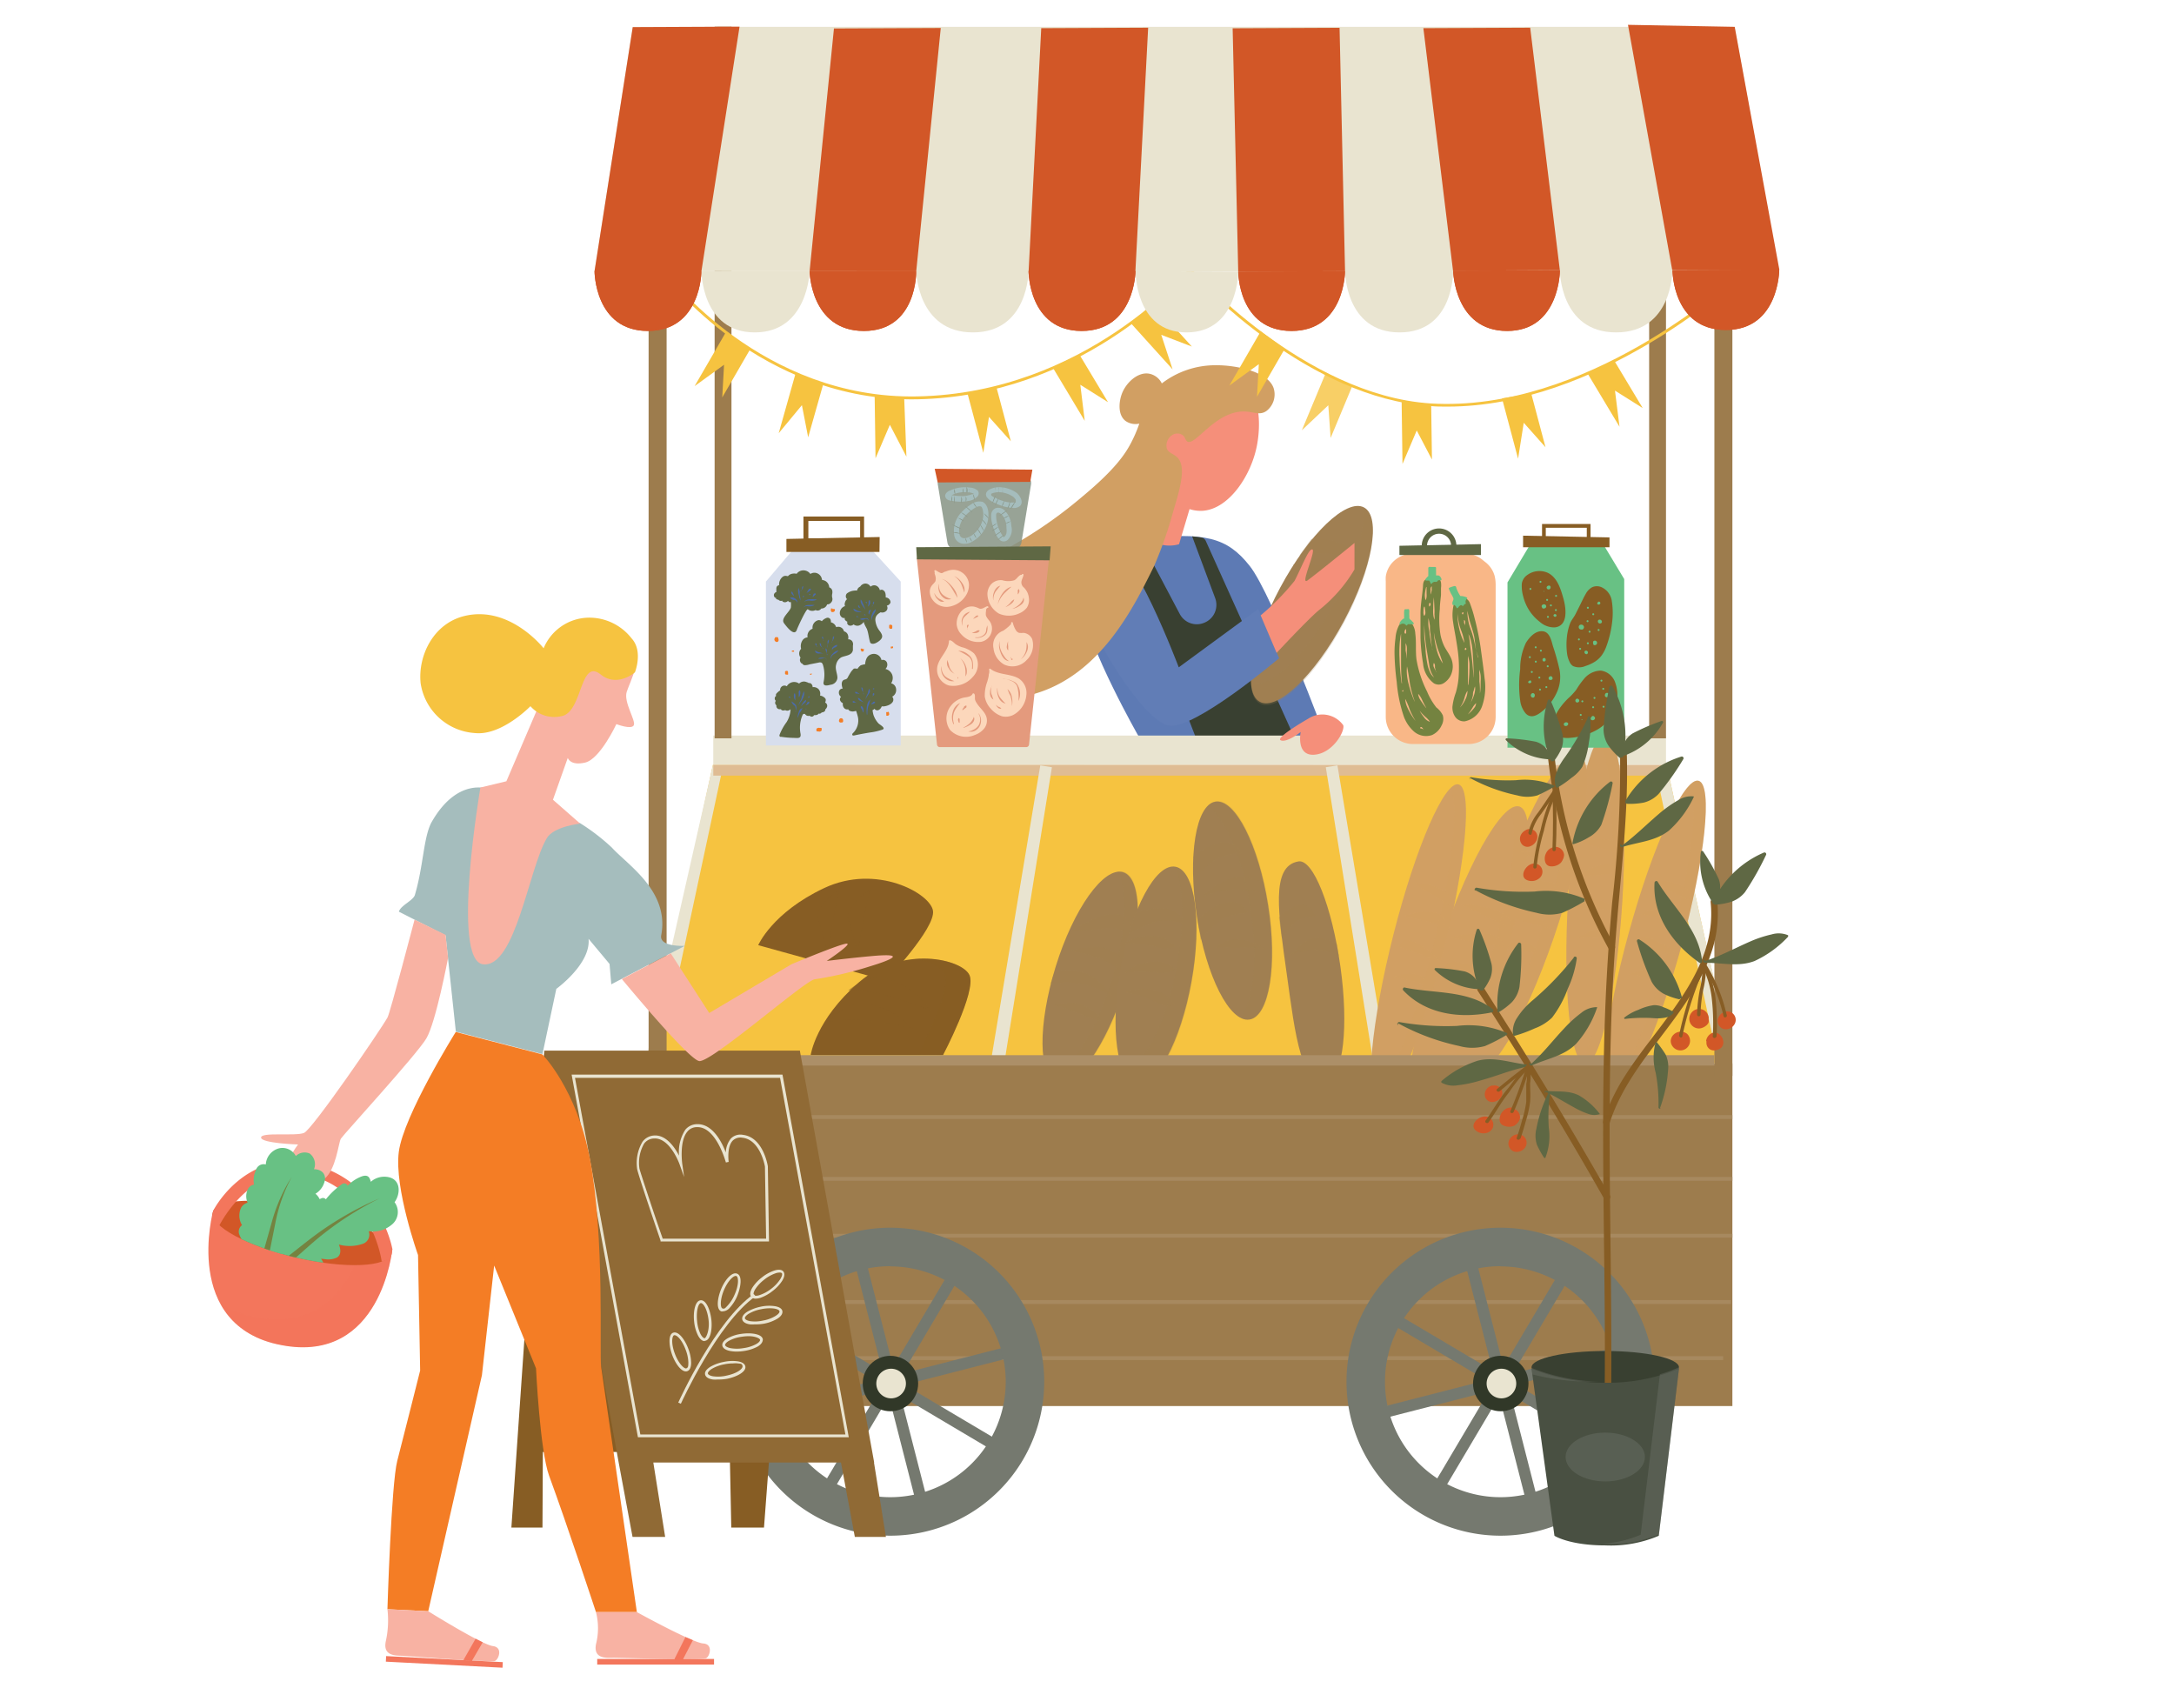 <svg xmlns="http://www.w3.org/2000/svg" viewBox="0 0 225.91 177.47"><defs><clipPath id="a"><path d="M40.64 130.26c-.32 1.41-4.74 1.61-9.85.42s-9-3.29-8.67-4.71 9.9-12 16.43-9.91c8.64 2.74 2.45 12.78 2.09 14.2z" fill="none"/></clipPath></defs><g style="isolation:isolate"><path d="M112.49 63.07s-.72-6.4 6-7.1 9-.16 11.37 2.83 7.93 18 7.93 18l-19.49-.32s-5.22-9.14-5.81-13.41z" fill="#5d7ab4"/><path d="M116.43 56.43s.75-.25 1-.3a10.17 10.17 0 001-.21l4.16 7.87a2 2 0 002.57.91 2 2 0 001.11-2.56l-2.39-6.41.95.12a.62.62 0 01.46.34l9.07 20.13a.57.57 0 01-.51.81l-8.9.23a.58.58 0 01-.55-.36z" fill="#394031"/><ellipse cx="136.33" cy="62.82" rx="11.46" ry="3.74" transform="rotate(-61.8 136.334 62.827)" fill="#a07f52"/><path d="M141.75 52.91c.05 2.27-1 5.88-3 9.61-3 5.57-6.89 9.3-8.71 8.32h-.05c0 1.13.32 1.93.92 2.26 1.83 1 5.73-2.75 8.72-8.33s3.87-10.77 2.12-11.86z" style="mix-blend-mode:multiply" fill="#a07f52" opacity=".23"/><path d="M136.28 56a6.75 6.75 0 013.39.61 2.11 2.11 0 011.1 2 5.81 5.81 0 00-2.66-1.13 18.76 18.76 0 00-3.09.24zm-1.97 2.67a5.13 5.13 0 012.85.13 3 3 0 012 1.81 2.61 2.61 0 01-1.89-.57 16.49 16.49 0 00-2.96-1.37z" style="mix-blend-mode:multiply" fill="#a07f52" opacity=".4"/><path d="M112.49 62.71s.68-4 3-5.37c2-1.21 7 12 7 12l8.26-6.06 2.17 5.11s-8.82 7.49-11.48 7-7.94-9.24-8.95-12.68z" fill="#617db6"/><path d="M131 63.94l1.66 3.9s3.54-3.8 4.52-4.54a15.37 15.37 0 003.57-4.13v-2.75s-4 3.26-4.88 3.89 1.15-3.58.39-3.2c-.39.19-1.08 2-1.74 3.25a24.84 24.84 0 01-3.52 3.58zm-2.08-24.63c2.58 2 1.83 6.21 1.72 6.84-.56 3.19-2.94 6.81-5.75 6.93a3.78 3.78 0 01-1.28-.18c-.36 1.22-.73 2.44-1.09 3.65a3.62 3.62 0 01-2 0 3.78 3.78 0 01-1.65-1.06c.38-1.42.75-2.84 1.13-4.26a9.71 9.71 0 01-.88-2.29c-.16-.67-1.22-5 1.54-8.11a7 7 0 015.07-2.44 5.18 5.18 0 013.19.92z" fill="#f58f7a"/><path d="M132.39 40.48c-.42-1.82-3.87-2.55-6.06-2.53a9.15 9.15 0 00-5.6 1.89 1.85 1.85 0 00-1.26-1c-1.2-.26-2.47.92-2.9 2.1-.28.75-.46 2.15.39 2.8a1.82 1.82 0 001.43.28 14.08 14.08 0 01-.86 2c-.56 1.07-1.58 2.69-5 5.53C103.79 59 98 58.73 96.56 63.61a7.71 7.71 0 001.74 7.49c3 2.81 8.09 1.29 9.18 1 6.93-2 10.38-9.08 12.46-13.31a42.12 42.12 0 002-5.74c.85-2.77 1.28-4.68.38-5.54-.39-.38-1-.47-1.09-1a1.29 1.29 0 01.72-1.38 1 1 0 01.8 0c.42.18.39.58.62.74.78.51 2.66-2.76 5.44-3.09 1.32-.15 2 .5 2.81-.09a2.17 2.17 0 00.77-2.21z" fill="#d19f63"/><path fill="#f6c340" d="M67.33 110.48l6.75-31 99.11.05 6.83 30.95H67.33z"/><path fill="#e9e4d0" d="M74.12 76.43h99v3.05h-99z"/><path fill="#9d7c4d" d="M171.37 2.77h1.75v73.95h-1.75zm-97.11 0h1.75v73.95h-1.75z"/><path fill="#f6c340" d="M145.74 48.21l-.09-6.49 3.07.27.08 5.76-1.58-3.02-1.48 3.48zm-23.89-9.83l-4.35-4.81 2.48-1.83 3.87 4.27-3.18-1.22 1.18 3.59zm-30.87 9.24l-.09-6.49 3.07.27.23 6.05-1.72-3.31-1.49 3.48zm-10.06-2.61l1.76-6.24 2.87 1.13-1.57 5.54-.65-3.34-2.41 2.91zm-8.74-4.89l3.26-5.62 2.5 1.81-2.89 4.99.19-3.4-3.06 2.22zm40.54 3.61l-3.34-5.57 2.79-1.31 2.97 4.94-2.88-1.81.46 3.75zm-10.54 3.32l-1.67-6.27 3.05-.49 1.48 5.56-2.27-2.53-.59 3.73z"/><path style="mix-blend-mode:multiply" fill="#f6c340" opacity=".8" d="M135.28 44.71l2.5-5.99 2.71 1.47-2.22 5.32-.24-3.4-2.75 2.6z"/><path fill="#f6c340" d="M127.75 40.06l3.25-5.62 2.5 1.81-2.88 4.98.19-3.39-3.06 2.22zm40.54 4.28l-3.34-5.57 2.79-1.3 2.96 4.93-2.88-1.81.47 3.75zm-10.54 3.32l-1.67-6.27 3.04-.49 1.48 5.57-2.26-2.54-.59 3.73z"/><path d="M150.41 42.25c-.59 0-1.19 0-1.79-.06-12.59-.81-23.7-12.58-24.94-13.94-1.19 1.36-11.68 12.91-28.35 13.24C79 41.8 69.18 28.76 69.08 28.63l.24-.18c.1.13 9.86 13.06 26 12.74 17.5-.34 28.14-13.13 28.24-13.26l.11-.14.12.13c.11.13 11.68 13.13 24.85 14 16.14 1 31.13-12.6 31.28-12.74l.2.22c-.12.11-14.12 12.85-29.71 12.85z" fill="#f6c340"/><path style="mix-blend-mode:multiply" fill="#f69582" opacity=".31" d="M167.44 140.16l.21.89-.6.15-.24-.88.63-.16zm-23 6.89l-.21-.9.6-.14.23.88-.62.16zm.96-9.16l.45-.8.54.3-.42.81-.57-.31zm-64.38 9.16l-.21-.9.6-.14.24.88-.63.16z"/><path d="M116.85 102.63c-1.89 6-5 10.43-7 9.81s-2-6-.15-12 5-10.42 7-9.81 2.04 5.97.15 12z" fill="#a07f52"/><path d="M116.75 90.58a1.38 1.38 0 00-.67 0c1.2 1.65 1 6.33-.61 11.47-1.69 5.39-4.36 9.46-6.32 9.84a1.52 1.52 0 00.75.57c2 .62 5.1-3.77 7-9.81s1.83-11.45-.15-12.07z" style="mix-blend-mode:multiply" fill="#a07f52" opacity=".23"/><path d="M113.11 95.76s1.93-1.16 3.34-.63a2 2 0 011.33 1.93 5.88 5.88 0 00-2.82-.61c-1.24.17-3.73.31-3.73.31zm-1.88 3.05a10.05 10.05 0 012.82-.41c1.75 0 3.44 1.91 3.44 1.91l-.33 1.2a11.4 11.4 0 00-2.8-1.91 16.29 16.29 0 00-3.13-.79zm4.33 4.66a9.86 9.86 0 00-2.07-2c-1.42-1-3.92-.42-3.92-.42l-.42 1.18a11.13 11.13 0 013.39 0 16.71 16.71 0 013.02 1.24z" style="mix-blend-mode:multiply" fill="#a07f52" opacity=".4"/><path d="M123.81 102c-1.12 6.22-3.68 11-5.71 10.61s-2.78-5.71-1.66-11.94 3.67-11 5.71-10.61 2.78 5.72 1.66 11.94z" fill="#a07f52"/><path d="M122.22 90.24c.74 2.15.83 5.91.08 10.07-1.12 6.23-3.68 11-5.71 10.62h-.06c.37 1.07.9 1.74 1.58 1.86 2 .37 4.59-4.38 5.71-10.61s.39-11.48-1.6-11.94z" style="mix-blend-mode:multiply" fill="#a07f52" opacity=".23"/><path d="M118 94.9a6.68 6.68 0 013.41-.47 2.11 2.11 0 011.65 1.57 5.85 5.85 0 00-2.87-.26 18.67 18.67 0 00-2.86 1.26zm-1.08 3.1a5.05 5.05 0 012.75-.76 3 3 0 012.44 1.12 2.62 2.62 0 01-2 0 16.34 16.34 0 00-3.19-.36zm.02 3.05a5.19 5.19 0 012.63-1.11 3 3 0 012.56.79 2.59 2.59 0 01-2 .29 17 17 0 00-3.19.03zm.06 2.04a5.07 5.07 0 012.84-.21 3 3 0 012.18 1.57 2.61 2.61 0 01-1.95-.35 16.5 16.5 0 00-3.07-1.01z" style="mix-blend-mode:multiply" fill="#a07f52" opacity=".4"/><path d="M131.77 94.05c1 6.25.11 11.57-1.94 11.89s-4.49-4.49-5.46-10.74-.11-11.58 1.93-11.9 4.49 4.5 5.47 10.75z" fill="#a07f52"/><path d="M131.82 94c-1-6.25-3.42-11.06-5.47-10.74a1.55 1.55 0 00-.89.53c1.78 1 3.64 5.26 4.46 10.51s.34 9.84-1 11.37a1.55 1.55 0 001 .23c2.01-.3 2.87-5.63 1.9-11.9z" style="mix-blend-mode:multiply" fill="#a07f52" opacity=".23"/><path d="M124 89a6.46 6.46 0 013-1.48 2 2 0 012 1.15 5.91 5.91 0 00-2.8.69 11.62 11.62 0 00-2.1 2.12zm.43 6.61s1.75-1.74 3.25-1.89a2 2 0 012 1.15 5.84 5.84 0 00-2.8.7 11.37 11.37 0 00-2.1 2.11zm.57-2.51a10.06 10.06 0 012.35-1.61c1.56-.81 3.93.18 3.93.18l.24 1.23a11.08 11.08 0 00-3.36-.47 16.65 16.65 0 00-3.16.67z" style="mix-blend-mode:multiply" fill="#a07f52" opacity=".4"/><path d="M139.29 100.45c.88 6.26.25 11.18-1.2 11.75-2.84 1.11-3.5-4.67-4.37-10.94S132 90 134.92 89.51c1.53-.28 3.49 4.67 4.37 10.94z" fill="#a07f52"/><path d="M132.9 95.32a4.18 4.18 0 012.24-1.32c1.13-.08 1.57 1.24 1.57 1.24a3.42 3.42 0 00-2.11.56 8 8 0 00-1.39 1.77zm1.27 3.88a7.08 7.08 0 011.74-1.49c1.17-.74 3 .36 3 .36l.21 1.23a7.18 7.18 0 00-2.55-.63 9.56 9.56 0 00-2.4.53zm-7.96-.71a4.77 4.77 0 012.21-.92 7.58 7.58 0 013.15 1 33.41 33.41 0 00-5.36-.08zm-16.75 5.96a6.43 6.43 0 012.42-.19 4.31 4.31 0 012.48 1.67c.36.56-4.14-1.5-4.9-1.48z" style="mix-blend-mode:multiply" fill="#a07f52" opacity=".4"/><path fill="#e9e4d0" d="M67.26 109.53l6.82-30.05 1.03.24-6.41 29.92-1.44-.11zm112.57 0l-6.64-30-1.21.19 6.4 29.92 1.45-.11z"/><path fill="#dfbc93" d="M74.12 79.48h99.18v1.11H74.12z"/><path fill="#e9e4d0" d="M103.03 109.9l5.07-30.37 1.21.19-4.86 30.18h-1.42zm41.03 0l-5.08-30.37-1.21.19 4.86 30.18h1.43z"/><path d="M174.69 98.42c-2.51 9.14-5.76 16.21-7.26 15.8s-.69-8.16 1.82-17.29 5.76-16.21 7.26-15.8.68 8.15-1.82 17.29z" fill="#d19f63"/><path d="M176.5 81.14c-.25-.07-.56.08-.9.41 1 1.55.1 8.7-2.18 17-2.08 7.59-4.67 13.75-6.35 15.38a.62.62 0 00.35.3c1.5.41 4.75-6.66 7.26-15.8s3.32-16.88 1.82-17.29z" style="mix-blend-mode:multiply" fill="#d19f63" opacity=".24"/><path d="M171.4 91.51a6.83 6.83 0 013.09.39c1.63.6 1 1.62 1 1.62zm-.96 3.49a6.85 6.85 0 013-.66c1.75 0 1.45 1.21 1.45 1.21zm-1.13 6.25a5 5 0 012.32-.47c1.33 0 1.12 1 1.12 1zm4.94-2.02a6.88 6.88 0 00-2.61-1.69c-1.64-.6-1.78.61-1.78.61z" style="mix-blend-mode:multiply" fill="#d19f63" opacity=".42"/><ellipse cx="165.77" cy="93.44" rx="17.16" ry="2.82" transform="rotate(-86.48 165.765 93.434)" fill="#d19f63"/><path d="M166.82 76.33c-.27 0-.53.19-.8.58 1.28 1.32 1.88 8.49 1.35 17.08-.48 7.86-1.76 14.43-3.07 16.37a.65.65 0 00.41.21c1.55.1 3.28-7.49 3.86-16.95s-.2-17.2-1.75-17.29z" style="mix-blend-mode:multiply" fill="#d19f63" opacity=".24"/><path d="M163.9 97.49a5 5 0 012.17-.95c1.31-.22 1.3.72 1.3.72zm4.42-2.99a6.82 6.82 0 00-2.9-1.13c-1.73-.24-1.62 1-1.62 1z" style="mix-blend-mode:multiply" fill="#d19f63" opacity=".42"/><path d="M162 95.8c-2.94 9.12-6.79 16.07-8.6 15.53s-.89-8.36 2-17.48 6.79-16.07 8.6-15.54.9 8.37-2 17.49z" fill="#d19f63"/><path d="M164 78.33a1.23 1.23 0 00-1.08.34c1.19 1.66.2 8.88-2.47 17.16-2.44 7.58-5.51 13.66-7.51 15.19a.87.87 0 00.42.33c1.81.53 5.66-6.42 8.6-15.54s3.85-16.95 2.04-17.48z" style="mix-blend-mode:multiply" fill="#d19f63" opacity=".24"/><path d="M155.53 98.27a6.66 6.66 0 012.78-.31c1.6.15 1.35 1.08 1.35 1.08zm5.92-1.67a9.25 9.25 0 00-3.16-1.94c-2-.73-2.14.48-2.14.48z" style="mix-blend-mode:multiply" fill="#d19f63" opacity=".42"/><path d="M155.87 101.28c-2.93 9.12-6.78 16.07-8.59 15.54s-.9-8.37 2-17.49 6.78-16.07 8.59-15.53.94 8.36-2 17.48z" fill="#d19f63"/><path d="M157.9 83.81a1.25 1.25 0 00-1.08.35c1.2 1.65.2 8.87-2.47 17.15-2.44 7.58-5.5 13.66-7.51 15.19a.8.8 0 00.43.33c1.81.54 5.66-6.42 8.59-15.54s3.85-16.94 2.04-17.48z" style="mix-blend-mode:multiply" fill="#d19f63" opacity=".24"/><path d="M151.85 94a9.85 9.85 0 013.72.64c2 .74 1.18 1.72 1.18 1.72zm-1.12 3.45a9.11 9.11 0 013.66-.43c2.1.16 1.75 1.34 1.75 1.34zm-1.37 6.22a6.76 6.76 0 012.78-.3c1.6.15 1.36 1.08 1.36 1.08zm5.99-1.59a9.13 9.13 0 00-3.15-1.94c-2-.73-2.14.49-2.14.49z" style="mix-blend-mode:multiply" fill="#d19f63" opacity=".42"/><path d="M150 99c-2.33 9.12-5.37 16.08-6.81 15.54s-.7-8.36 1.62-17.48 5.37-16.08 6.8-15.54.68 8.41-1.61 17.48z" fill="#d19f63"/><path d="M151.57 81.57c-.24-.09-.53 0-.85.35.94 1.66.15 8.87-2 17.16-1.93 7.57-4.36 13.65-5.94 15.18a.67.67 0 00.34.33c1.43.54 4.47-6.42 6.8-15.53s3.08-16.95 1.65-17.49z" style="mix-blend-mode:multiply" fill="#d19f63" opacity=".24"/><path d="M146.78 91.74a6.34 6.34 0 012.95.64c1.56.75.93 1.73.93 1.73zm-.88 3.48a5.76 5.76 0 012.89-.44c1.66.17 1.39 1.35 1.39 1.35zm-1.03 6.29a4.32 4.32 0 012.2-.3c1.26.15 1.07 1.07 1.07 1.07zm4.69-1.67a7.64 7.64 0 00-2.5-1.94c-1.57-.73-1.7.49-1.7.49zm14.38-12.32a6.92 6.92 0 013.11-.25c1.72.26 1.28 1.39 1.28 1.39zm-.22 3.6a6.88 6.88 0 012.85-1.27c1.71-.32 1.66.89 1.66.89zM158 88.5a10 10 0 013.72.63c2 .75 1.18 1.73 1.18 1.73zm-1.17 3.5a9.19 9.19 0 013.65-.44c2.1.17 1.76 1.35 1.76 1.35z" style="mix-blend-mode:multiply" fill="#d19f63" opacity=".42"/><path d="M78.79 98.21s1.46-3.4 6.87-5.94 11 .54 11.29 2.36-4.88 7.26-4.88 7.26z" fill="#875d24"/><path d="M84.24 109.64s.5-3.66 5-7.56 10.78-2.43 11.51-.74-2.76 8.3-2.76 8.3z" fill="#875d24"/><path d="M100.73 101.34c-.44-1-2.83-1.93-5.65-1.7 1.61.28 2.8.92 3.09 1.6.73 1.69-2.76 8.3-2.76 8.3l2.56.1s3.49-6.64 2.76-8.3z" style="mix-blend-mode:multiply" fill="#875d24" opacity=".3"/><path d="M86.07 106.21s1.56-1.94 3.42-1.95a7.92 7.92 0 015.31 2.57s-5.98-1.43-8.73-.62zm2.07-3.29s1.88-1.64 3.71-1.33a8 8 0 014.79 3.41s-5.64-2.4-8.5-2.08zm2.3-10.54s-2.69 1.83-2.3 3.16 1 3.48 1 3.48.93-5.6 1.3-6.64zm-3.16-.06S84.6 94.16 85 95.49 86 99 86 99s.92-5.63 1.28-6.68z" style="mix-blend-mode:multiply" fill="#875d24" opacity=".53"/><path d="M135.94 74.68s-3.51 2-2.84 2.25 2.06-.87 2.06-.87-.51 2.5 1.42 2.36 3.22-2.48 3-3.07a2.68 2.68 0 00-3.64-.67z" fill="#f58f7a"/><path fill="#9d7c4d" d="M67.33 110.53h112.69v35.57H67.33z"/><path style="mix-blend-mode:screen" fill="#a7895f" d="M67.8 122.29h112.22v.4H67.8zm0 5.91h112.22v.4H67.8zm.33 6.89h111.75v.4H68.13zm-.82 5.83h111.75v.4H67.31z"/><path fill="#9d7c4d" d="M178.15 28.54h1.87v83.26h-1.87zm-110.75 0h1.87v83.26H67.4z"/><path style="mix-blend-mode:screen" fill="#a7895f" d="M68.27 115.87h111.75v.4H68.27z"/><path fill="#ac8f68" d="M69.1 109.64h109.05v1.08H69.1z"/><path fill="#e9e4d0" d="M184.82 28.25l-123.04-.08 3.97-25.38h114.51l4.56 25.46z"/><path fill="#d25727" d="M72.89 28.17H61.78l3.97-25.35 11.1-.05-3.96 25.4zm22.32.02l-11.08-.01 2.53-25.22 11.1-.05-2.55 25.28zm22.77.09l-11.1.05 1.32-25.4 11.11-.05-1.33 25.4zm21.79-.1l-11.1.05-.58-25.29 11.11-.05.57 25.29zm22.32-.11l-11.1.06-3.08-25.2 11.1-.05 3.08 25.19zm22.81-.05h-11.14l-4.59-25.44 11.09.21 4.64 25.23zm-123.12.15s0 6.22 5.55 6.22 5.56-6.22 5.56-6.22z"/><path d="M72.89 28.17s0 6.37 5.54 6.37 5.7-6.35 5.7-6.35z" fill="#e9e4d0"/><path d="M84.13 28.19s.09 6.2 5.64 6.2 5.44-6.2 5.44-6.2z" fill="#d25727"/><path d="M95.21 28.19s.11 6.35 5.89 6.35 5.78-6.37 5.78-6.37z" fill="#e9e4d0"/><path d="M106.88 28.17s0 6.22 5.52 6.22 5.6-6.22 5.6-6.22z" fill="#d25727"/><path d="M118 28.17s-.06 6.37 5.3 6.37 5.38-6.31 5.38-6.31z" fill="#e9e4d0"/><path d="M128.67 28.23s0 6.16 5.54 6.16 5.56-6.21 5.56-6.21z" fill="#d25727"/><path d="M139.77 28.17s0 6.37 5.67 6.37 5.56-6.38 5.56-6.38z" fill="#e9e4d0"/><path d="M151 28.13s.12 6.26 5.61 6.26 5.49-6.31 5.49-6.31z" fill="#d25727"/><path d="M162.09 28.08s0 6.46 5.85 6.46 5.85-6.41 5.85-6.41z" fill="#e9e4d0"/><path d="M173.79 28.06s0 6.23 5.55 6.23 5.55-6.29 5.55-6.29zm-112.01.11s0 6.22 5.55 6.22 5.56-6.22 5.56-6.22zm22.35.02s.09 6.2 5.64 6.2 5.44-6.2 5.44-6.2zm22.75-.02s0 6.22 5.52 6.22 5.6-6.22 5.6-6.22zm21.79.06s0 6.16 5.54 6.16 5.56-6.21 5.56-6.21zm22.33-.1s.12 6.26 5.61 6.26 5.49-6.31 5.49-6.31z" fill="#d25727"/><path d="M173.79 28.06s0 6.23 5.55 6.23 5.55-6.29 5.55-6.29z" fill="#d25727"/><path d="M92.51 159.57a16 16 0 1116-16 16 16 0 01-16 16zm0-28a12 12 0 1012 12 12 12 0 00-12-11.98z" fill="#75796f"/><path fill="#75796f" d="M84.903 155.37l14.264-24.072 1.023.607-14.264 24.07z"/><path fill="#75796f" d="M80.149 137.069l.607-1.024 24.062 14.27-.606 1.023z"/><path fill="#75796f" d="M78.861 146.535l27.106-6.94.295 1.153-27.106 6.94z"/><path style="mix-blend-mode:multiply" fill="#75796f" opacity=".31" d="M98.22 133.12l.8.45-.3.54-.81-.43.31-.56zm5.8 7.04l.21.89-.6.15-.24-.88.63-.16zm-.99 9.13l-.45.8-.54-.3.43-.81.56.31z"/><path fill="#75796f" d="M88.555 130.21l1.153-.295 6.94 27.106-1.153.295z"/><circle cx="92.53" cy="143.76" r="2.88" fill="#313828"/><circle cx="92.6" cy="143.76" r="1.54" fill="#e9e4d0"/><path style="mix-blend-mode:multiply" fill="#75796f" opacity=".31" d="M89.18 132.09l.89-.21.15.6-.88.24-.16-.63zM96 155.06l-.9.21-.14-.59.88-.24.16.62zm-9.25-.97l-.8-.45.3-.54.81.43-.31.56zm-4.77-16.2l.46-.8.54.3-.43.81-.57-.31z"/><path d="M155.92 159.57a16 16 0 1116-16 16 16 0 01-16 16zm0-28a12 12 0 1012 12 12 12 0 00-12-11.98z" fill="#75796f"/><path fill="#75796f" d="M148.324 155.36l14.264-24.072 1.023.607-14.264 24.07z"/><path fill="#75796f" d="M143.587 136.98l.607-1.023 24.073 14.26-.606 1.024z"/><path fill="#75796f" d="M151.984 130.211l1.153-.295 6.94 27.106-1.154.295z"/><path fill="#75796f" d="M142.28 146.535l27.105-6.939.296 1.153-27.106 6.94z"/><circle cx="155.95" cy="143.76" r="2.88" fill="#313828"/><circle cx="156.02" cy="143.76" r="1.54" fill="#e9e4d0"/><path style="mix-blend-mode:multiply" fill="#75796f" opacity=".31" d="M152.59 132.09l.9-.21.15.6-.89.24-.16-.63zm9.05 1.03l.8.45-.3.54-.81-.43.31-.56zm4.81 16.17l-.46.8-.54-.3.43-.81.57.31zm-7.04 5.77l-.89.21-.15-.59.89-.24.15.62zm-9.24-.97l-.8-.45.3-.54.81.43-.31.56z"/><path fill="#875d24" d="M56.56 109.19h26.56l-3.73 49.54h-3.4l-.16-7.86H56.41l-.04 7.86h-3.23l3.42-49.54z"/><path fill="#906a35" d="M90.82 151.97h.02l-7.72-42.78H56.56l7.73 42.78 1.44 7.73h3.39l-1.23-7.73h19.5l1.44 7.73h3.23l-1.24-7.73z"/><path d="M70.75 145.86l-.27-.12c.16-.34 3.85-8.46 7.85-11.28l.17.24c-3.94 2.78-7.71 11.08-7.75 11.16z" fill="#e9e4d0"/><path d="M78.53 134.94a.56.56 0 01-.47-.2c-.17-.21-.12-.54.12-.94a4.18 4.18 0 011-1.07 4.07 4.07 0 011.29-.71c.44-.14.78-.1.94.11s.12.54-.12.94a4.18 4.18 0 01-1 1.07 4.32 4.32 0 01-1.29.72 1.71 1.71 0 01-.47.08zm2.47-2.71a1.24 1.24 0 00-.39.07 4 4 0 00-1.19.66 4.12 4.12 0 00-.94 1c-.16.27-.22.5-.14.6s.32.11.62 0a4 4 0 001.2-.66 4 4 0 00.93-1c.17-.28.23-.51.15-.61a.31.31 0 00-.24-.06zm-2.58 5.38a2.67 2.67 0 01-.5 0c-.46-.07-.74-.26-.79-.52s.13-.54.52-.79a4.73 4.73 0 011.38-.52 4.15 4.15 0 011.47-.06c.46.07.75.25.8.51s-.13.55-.53.8a4.28 4.28 0 01-1.38.51 4.81 4.81 0 01-.97.07zm1.58-1.67a4.38 4.38 0 00-.92.1 4.07 4.07 0 00-1.28.47c-.27.17-.42.36-.39.48s.24.24.55.29a3.79 3.79 0 001.36-.07 3.68 3.68 0 001.28-.48c.27-.17.43-.35.4-.48s-.24-.23-.55-.28a3.19 3.19 0 00-.45-.03zm-3.46 4.5a3.79 3.79 0 01-.71-.07c-.46-.1-.73-.3-.77-.56s.16-.53.57-.76a4 4 0 011.4-.45c1-.15 2.16 0 2.24.57 0 .26-.16.53-.56.76a4.41 4.41 0 01-1.41.45 5.06 5.06 0 01-.76.06zm1.26-1.6a4.76 4.76 0 00-.72.06 3.81 3.81 0 00-1.31.41c-.27.15-.43.33-.42.45s.23.25.54.32a3.92 3.92 0 001.37 0 3.75 3.75 0 001.3-.41c.28-.15.44-.33.42-.46s-.47-.37-1.18-.37zm-3.23 4.5a2.6 2.6 0 01-.5 0c-.46-.07-.74-.25-.8-.52s.14-.54.53-.79a4.37 4.37 0 011.38-.51 4.17 4.17 0 011.47-.07c.46.07.74.25.8.52.12.57-.9 1.1-1.91 1.3a4.89 4.89 0 01-.97.07zm1.59-1.67a4.31 4.31 0 00-.92.1 4 4 0 00-1.28.47c-.27.18-.42.36-.4.48s.24.24.56.29a3.79 3.79 0 001.36-.07c1.12-.23 1.73-.71 1.68-1s-.24-.23-.56-.28a2.94 2.94 0 00-.44.01zm-1.04-5.41a.57.57 0 01-.18 0c-.54-.24-.39-1.37 0-2.32s1.13-1.83 1.67-1.59.38 1.36 0 2.31a4.34 4.34 0 01-.79 1.24 1 1 0 01-.7.36zm1.33-3.68c-.26 0-.8.5-1.21 1.45s-.41 1.82-.18 1.92.33-.06.55-.29a3.93 3.93 0 00.73-1.15c.45-1 .41-1.82.18-1.92zm-3.24 6.77c-.25 0-.49-.22-.69-.61a4.19 4.19 0 01-.39-1.42c-.11-1 .09-2.15.67-2.21s1 1 1.12 2c.11 1-.08 2.15-.66 2.21zm-.37-3.95c-.25 0-.52.76-.4 1.89a3.91 3.91 0 00.35 1.32c.15.28.32.46.44.44s.53-.76.4-1.89c-.13-1.11-.54-1.76-.79-1.76zm-1.57 7.1c-.51 0-1.1-.84-1.42-1.71s-.45-2.11.1-2.31 1.22.71 1.58 1.68a4.33 4.33 0 01.29 1.44c0 .47-.14.78-.39.87a.41.41 0 01-.16.03zm-1.16-3.76h-.06c-.23.09-.32.87.08 1.93s1 1.6 1.2 1.51.19-.27.2-.59a4 4 0 00-.28-1.34c-.36-.98-.88-1.51-1.14-1.51zm9.8-9.74H68.64v-.1c-.1-.28-2.34-6.86-2.43-7.42a4.32 4.32 0 01.56-2.85 1.61 1.61 0 011.16-.64c1.27-.11 2.17 1.2 2.63 2.09a4.28 4.28 0 01.66-2.7 1.6 1.6 0 011.2-.57c1.58-.06 2.56 1.77 3 2.94a2.43 2.43 0 01.54-1.46 1.38 1.38 0 011.24-.37c2.1.24 2.57 3.15 2.59 3.27zm-11.06-.29h10.76l-.12-7.49s-.46-2.79-2.34-3a1.14 1.14 0 00-1 .29c-.65.67-.43 2.21-.43 2.22l-.29.06s-1-3.74-3-3.67a1.24 1.24 0 00-1 .46c-.85 1-.54 3.29-.54 3.31l.2 1.41-.48-1.34s-1-2.79-2.67-2.66a1.31 1.31 0 00-1 .52 4 4 0 00-.49 2.62c.09.36 1.55 4.82 2.4 7.22z" fill="#e9e4d0"/><path d="M88.2 149.34H66.29l-6.89-37.68h21.91zm-21.66-.29h21.31L81.06 112H59.75z" fill="#e9e4d0"/><path fill="#d7deed" d="M93.6 77.46H79.59V60.43l2.74-3.23h8.32l2.95 3.23v17.03z"/><path fill="#875d24" d="M81.72 56v1.35h9.67l.02-1.55-9.69.2z"/><path d="M89.79 56.39h-6.3v-2.72h6.3zM84 55.93h5.38v-1.8H84z" fill="#875d24"/><path d="M85.74 73a.59.59 0 00.07-.29.33.33 0 00-.07-.16.94.94 0 00-.53-.28.7.7 0 00-.14-.65.73.73 0 00-.63-.22.43.43 0 00-.25-.42c-.08 0-.16 0-.24-.06l-.2-.07a.69.69 0 00-.71.18.88.88 0 00-1.28.28.44.44 0 00-.49 0 .46.46 0 00-.2.46c0-.09-.4.28-.43.36a.64.64 0 000 .2.24.24 0 00-.13.2.3.3 0 00.11.29.35.35 0 00-.07.25.37.37 0 00.13.22.49.49 0 000 .12.33.33 0 00.29.28 1.13 1.13 0 00.18 0c.07.16.26.15.41.11h.06a.42.42 0 00.38 0 .56.56 0 00.15-.1 2.76 2.76 0 01-.41 1.33 5.57 5.57 0 00-.74 1.34.2.2 0 00.06.19h.11a9.73 9.73 0 001.2.11c.46 0 .93.15.81-.47a3.29 3.29 0 01.2-1.86.36.36 0 01.1-.15.26.26 0 01.17 0 .42.42 0 00.49.18.26.26 0 00.26.09.25.25 0 00.19-.15c.18 0 .39 0 .47-.16a.29.29 0 00.32-.12.61.61 0 00.26-.08.24.24 0 00.12-.24.39.39 0 00.14-.17.37.37 0 00-.16-.54zm2.84-6.33a.48.48 0 00-.45-.24.74.74 0 000-.39.58.58 0 00-.43-.44.6.6 0 00-.81-.43.75.75 0 00-.55-.51.54.54 0 00-.06-.33.33.33 0 00-.42-.11 1.13 1.13 0 00-.46.33.5.5 0 00-.36-.11.79.79 0 00-.6.89.79.79 0 00-.52.9.7.7 0 00-.52.29 1.1 1.1 0 00-.15.9.69.69 0 00-.06.91.47.47 0 00.1.6h.06a.33.33 0 00.29.19 1.76 1.76 0 00.5-.09l.62-.12.3-.06a.48.48 0 01.29 0c.15.07.19.33.23.47a3.57 3.57 0 010 1.56c-.08.49.47.34.73.27a.79.79 0 00.71-.71c0-.47-.27-.92-.13-1.39a1.14 1.14 0 01.52-.74c.41-.2 1.12-.17 1.22-.76v-.47a.58.58 0 00-.05-.41zm-6.37-4.89zm4.27.32a.86.86 0 010-.39.87.87 0 000-.36.49.49 0 00-.31-.32.83.83 0 00-.38-.65 1 1 0 00-.37-.12.82.82 0 00-.5-.69.75.75 0 00-.71.07.88.88 0 00-1.31-.15.69.69 0 00-.11.13 1.15 1.15 0 00-.49 0 .74.74 0 00-.41.24h-.1a.49.49 0 00-.51.12 1 1 0 00-.32.83.37.37 0 00-.21.1.42.42 0 00-.07.31.78.78 0 000 .22v.07a.4.4 0 00-.25.24.34.34 0 00.12.36h.09a.24.24 0 000 .1.41.41 0 00.25.11.36.36 0 00.41.09v.07a.4.4 0 00.38.08.46.46 0 00.21-.13.32.32 0 00.11.12.23.23 0 00.18 0 2.74 2.74 0 010 .59c-.14.44-.92 1-.78 1.48a.88.88 0 00.14.23c.2.25 1 1.33 1.26.6.05-.18 1-2.26 1.15-2.14a.73.73 0 00.8.08.45.45 0 00.59-.16.62.62 0 00.61-.43.5.5 0 00.41-.19.52.52 0 00.12-.51zm6.06.49a.53.53 0 00-.5-.51c0-.28 0-.6-.26-.75a.31.31 0 00-.35 0 .65.65 0 00-.43-.49.58.58 0 00-.54.12.6.6 0 00-.6-.32.66.66 0 00-.47.31.55.55 0 00-.33.42.88.88 0 00-.28 0 1.41 1.41 0 00-.78.3.43.43 0 000 .57h.05a.58.58 0 00-.24.35.53.53 0 000 .39.76.76 0 00-.54.76.53.53 0 00.33.47.54.54 0 00.18 0 .83.83 0 000 .15.55.55 0 00.16.18l.09.05c.05 0 0 .07 0 .13a.32.32 0 00.29.29.49.49 0 00.38-.13.63.63 0 00.55.12 1 1 0 00.52-.4c-.06.11.26.64.31.75.17.44.19.88.32 1.33a.26.26 0 00.11.17c.27.16.7-.12.9-.29.39-.34.3-.59 0-1a2.06 2.06 0 01-.45-1.15c0-.41.23-.6.55-.79a.58.58 0 00.64-.21.44.44 0 000-.48.49.49 0 00.39-.34zm.58 9.03a.67.67 0 00-.52-.62 1 1 0 00.1-.92 1 1 0 00-.69-.57.61.61 0 00.14-.7.45.45 0 00-.55-.22.81.81 0 00-1-.62c-.53.13-.66.61-.71 1.08 0-.06-.43.07-.46.09a1.44 1.44 0 00-.35.39c.07-.08-.31-.07-.34-.06s-.21.21-.28.3a6.48 6.48 0 00-.39.67c-.15.22-.34.11-.5.3s-.11.54 0 .81a.38.38 0 00-.37.24.54.54 0 00.2.62.33.33 0 00-.06.44.4.4 0 00.24.2v.09a.57.57 0 00.2.49.42.42 0 00.36.07.35.35 0 00.2.18.78.78 0 00.54 0h.09c.07.22.14.44.19.67a1.82 1.82 0 01-.52 1.62.21.21 0 00-.08.17c0 .08.12.1.2.08.55-.12 1.1-.22 1.65-.31a6.45 6.45 0 001.3-.3c.37-.16-.29-.51-.42-.64a2.49 2.49 0 01-.52-.87 3.06 3.06 0 01-.1-.51.56.56 0 00.2-.14.37.37 0 00.27.16c.25 0 .41-.22.49-.42a.88.88 0 00.28 0 1.78 1.78 0 00.45-.13c.23-.11.49-.3.47-.59a.44.44 0 00-.12-.28.77.77 0 00.41-.77z" fill="#5f6844"/><path d="M82.87 74.57A2.3 2.3 0 0183 74a.61.61 0 01.13-.27.47.47 0 01.27-.14l-.14.24c0 .07-.1.14-.15.22s-.14.34-.21.51zm.85-.88a.09.09 0 000-.06h.06a.12.12 0 010 .08s-.06 0-.07-.05zm0-.4a1.07 1.07 0 00.15-.22s0-.08.07-.11a.31.31 0 01.14-.06.22.22 0 010 .16.32.32 0 01-.1.1.85.85 0 01-.25.13zm-.47.1a1.35 1.35 0 01.21-.39.7.7 0 01.13-.16l.17-.12a.28.28 0 01-.06.23.52.52 0 01-.16.14 2.06 2.06 0 00-.29.3zm.75-.84a.57.57 0 010-.13v-.06h.11a.1.1 0 010 .09.41.41 0 01-.11.07zM82.69 74a1.12 1.12 0 000-.32.69.69 0 00-.07-.29c0-.06-.15-.11-.22-.21a.79.79 0 01-.16-.3 1.43 1.43 0 01.27.19l.12.11a.64.64 0 01.11.16.74.74 0 010 .36.92.92 0 01-.1.32zm-.05-1.23a.7.7 0 01-.14-.37.67.67 0 010-.2.36.36 0 01.08-.18.56.56 0 01.07.19.57.57 0 010 .18 1.28 1.28 0 000 .19.38.38 0 000 .18zm.36-.36v-.36a.37.37 0 010-.18.35.35 0 01.1-.16.32.32 0 01.06.18.58.58 0 010 .18c0 .11-.06.23-.1.34zm0 .87a.82.82 0 01.13-.37 1.81 1.81 0 00.16-.35c0-.12.06-.24.1-.36a2 2 0 01.16-.37 1.08 1.08 0 010 .4 1.34 1.34 0 01-.14.38 1.9 1.9 0 01-.22.33.86.86 0 00-.18.34zm-.85-.73a.41.41 0 01-.11-.07h-.05a.14.14 0 010-.09.13.13 0 01.1 0v.19zm7.93 1.71a2.88 2.88 0 010-.83 1.37 1.37 0 01.1-.41.79.79 0 01.27-.33l-.12.38c0 .12-.09.24-.12.37a3.59 3.59 0 00-.08.81zm.44-1.13l.18-.13s0-.07.07-.08a.21.21 0 01.14 0 .17.17 0 010 .14s-.07 0-.11.06a1.05 1.05 0 01-.24.06zm.18-.77a1.33 1.33 0 000-.19.19.19 0 010-.08.29.29 0 01.1-.08.17.17 0 01.05.12.19.19 0 01-.05.1.55.55 0 01-.17.14zm.06-.72l-.07-.07.07-.05a.1.1 0 01.08 0 .41.41 0 010 .09zM89.66 74a1 1 0 00-.11-.32 1.1 1.1 0 01-.09-.14.43.43 0 010-.17.32.32 0 01.18.1.56.56 0 01.07.18.67.67 0 010 .37zm.06-1a.54.54 0 00-.16-.1l-.17-.08a.41.41 0 01-.17-.12.4.4 0 01-.07-.19.75.75 0 01.18.08 1.54 1.54 0 01.12.13l.14.12a.38.38 0 01.12.16zm.21-.32a3.51 3.51 0 01.21-.57.52.52 0 00.08-.26 1.24 1.24 0 01.11-.28.45.45 0 01.06.32 1 1 0 01-.16.28c-.1.16-.21.33-.3.51zm-.15-.55l-.18-.35a.67.67 0 01-.07-.18.5.5 0 010-.21.52.52 0 01.13.17.87.87 0 010 .19l.06.39zm-.45 0a1.11 1.11 0 00-.26-.07.23.23 0 01-.14 0 .19.19 0 01-.07-.16H89a.34.34 0 01.11.07.52.52 0 01.22.17zM89 73h-.24a.24.24 0 01-.13 0 .16.16 0 010-.15h.12l.07.06a1.21 1.21 0 01.2.14zm-2.65-4.47a.65.65 0 010-.34.69.69 0 01.2-.28 1 1 0 01.26-.21 1.1 1.1 0 01.32-.11 1.32 1.32 0 01-.23.24 2.71 2.71 0 01-.27.16.62.62 0 00-.29.52zm-.45.06a.3.3 0 00-.14-.2.25.25 0 00-.21 0 .75.75 0 01-.26.05.8.8 0 01-.27 0 .62.62 0 01.25-.11h.26a.39.39 0 01.29.08.33.33 0 01.09.27zm-.34-.68a1.81 1.81 0 00-.47 0 .52.52 0 01-.27-.07.3.3 0 01-.12-.25l.2.11a2.07 2.07 0 00.2.08 1.38 1.38 0 01.46.15zm.44.14a1.92 1.92 0 01-.14-.33.35.35 0 01-.06-.17.44.44 0 010-.19.45.45 0 01.12.16.47.47 0 010 .17v.36zm-.43-.66c-.07-.09-.18-.13-.27-.23a.27.27 0 01-.1-.17.28.28 0 010-.19.69.69 0 01.12.14v.14a1.7 1.7 0 01.18.3zm.43-.12v-.21a.48.48 0 010-.12.26.26 0 000-.11.58.58 0 010-.19.52.52 0 01.12-.18.58.58 0 010 .22.9.9 0 01-.08.21c0 .07-.07.09-.07.17v.21zm.44-.52c0-.12.07-.23.1-.34a.47.47 0 010-.17.39.39 0 01.12-.14.32.32 0 010 .19.34.34 0 01-.08.17 1 1 0 01-.21.3zm.03.78a.45.45 0 010-.19.67.67 0 01.14-.15l.15-.12L87 67a.25.25 0 01-.09.2.44.44 0 01-.17.08.47.47 0 00-.26.24zm-.85-.98a1 1 0 01-.13-.18s-.06-.05-.06-.09a.24.24 0 010-.13.15.15 0 01.11.07v.1a1.7 1.7 0 010 .22zm-.68.67a1.14 1.14 0 01-.15-.16s-.05 0-.05-.09a.18.18 0 010-.13.19.19 0 01.11.07.16.16 0 010 .1v.2zm5.62-2.8a1 1 0 01.07-.62.92.92 0 01.14-.28 1.08 1.08 0 01.23-.22.62.62 0 01-.08.31 2.07 2.07 0 01-.15.25 1.25 1.25 0 00-.19.56zm-.3.06a.31.31 0 00-.17-.15.25.25 0 00-.2 0 .52.52 0 01-.27.07.51.51 0 01-.26-.07.9.9 0 01.25-.08h.37a.42.42 0 01.15 0 .37.37 0 01.15.22zm-1.03-.36h-.14a.1.1 0 01-.07 0 .15.15 0 010-.1.13.13 0 01.09 0v.05a.36.36 0 01.08.12zm.77-.2h-.19a.11.11 0 010-.09h.08c.02 0 0 0 0 0l.08.09zm.28-.09a.35.35 0 010-.27.2.2 0 01.06-.13.23.23 0 01.13-.06.35.35 0 010 .15s-.05 0-.07.08a.43.43 0 00-.06.21zm.38-.83a1.38 1.38 0 00.06-.26.3.3 0 010-.13.47.47 0 01.1-.11.23.23 0 010 .15s0 .08-.06.12a1 1 0 01-.17.23zm-.74.34c-.12-.16-.24-.32-.34-.48a1 1 0 01-.13-.27.61.61 0 010-.3 1.75 1.75 0 01.16.25c0 .08.06.17.1.26l.22.54zm.08-.7l-.07-.09a.15.15 0 01.07 0h.08v.16zm.19.36a1 1 0 00.07-.33 1.08 1.08 0 010-.18.47.47 0 01.1-.16.47.47 0 01.06.19 1.16 1.16 0 010 .18.79.79 0 01-.2.31zm-.75.18a.33.33 0 01-.19-.06.14.14 0 01-.07-.08.17.17 0 010-.12.43.43 0 01.11 0v.07a.5.5 0 00.08.14zm.06.39a.83.83 0 01-.47 0 .58.58 0 01-.23-.09.33.33 0 01-.09-.11.17.17 0 010-.14.42.42 0 00.17.1l.18.11a1.23 1.23 0 00.43.1zm-6.03-.42a.64.64 0 01.24-.22.75.75 0 01.33-.07h.61a.69.69 0 01-.32.12A1 1 0 0184 63a.57.57 0 00-.29 0 .57.57 0 00-.26.15zm-.61-.48a.33.33 0 00-.11-.21.37.37 0 00-.2-.12c-.07 0-.16 0-.24-.07a.39.39 0 01-.21-.19h.26a.62.62 0 01.24.1.57.57 0 01.21.2.35.35 0 01.05.26zM82.5 62c0-.05 0-.08-.07-.12l-.1-.11s-.08-.08-.09-.13a.28.28 0 010-.18.31.31 0 01.12.1.75.75 0 01.06.13l.06.15a.29.29 0 010 .16zm.68.48a1 1 0 00-.1-.34l-.08-.35a1.53 1.53 0 01-.07-.36 1.16 1.16 0 01.07-.37c0 .12.06.24.09.35s0 .23 0 .35a2.17 2.17 0 00.07.35.93.93 0 010 .37zm.06-1.05a1.33 1.33 0 00.1-.28.61.61 0 010-.13.45.45 0 01.11-.13.28.28 0 010 .17.26.26 0 01-.07.15.8.8 0 01-.22.23zm.32 1.14a.55.55 0 01.28-.24.88.88 0 01.36-.06 2 2 0 01.34 0h.35a.64.64 0 01-.35.14 1.1 1.1 0 01-.36 0 1.22 1.22 0 00-.33 0 .56.56 0 00-.29.16zm.88-.57a.92.92 0 01.09-.23s0-.08.09-.09a.14.14 0 01.14 0 .27.27 0 010 .12s-.06 0-.09.06l-.17.14zm-.99.12a.66.66 0 010-.14v-.07a.17.17 0 01.09 0 .14.14 0 010 .09l-.1.09zm.39-.55l.16-.27s.06-.09.11-.12a.3.3 0 01.16 0 .44.44 0 01-.07.17.54.54 0 01-.12.09l-.27.18zm.22.22l.07-.06h.07a.12.12 0 010 .09h-.06a.14.14 0 01-.11-.06z" fill="#4b6bab"/><path d="M85.19 75.64a.27.27 0 00-.2 0 .21.21 0 00-.15.11.36.36 0 000 .1.43.43 0 000 .11.23.23 0 00.16.04h.05a.25.25 0 00.19 0 .2.2 0 00.14-.11.27.27 0 000-.12.36.36 0 000-.11.29.29 0 00-.19-.02zm2.31-.99a.25.25 0 00-.19 0 .21.21 0 00-.11.15.24.24 0 000 .19.34.34 0 00.09.08.24.24 0 00.12 0 .23.23 0 00.11 0 .24.24 0 00.09-.08v-.06a.27.27 0 000-.12.21.21 0 00-.11-.16zM84.42 70h-.24a.23.23 0 000 .11.14.14 0 00.09 0h.06a.24.24 0 000-.08.3.3 0 00.09-.03zm-.13.16zm-2.41-.38a.23.23 0 00-.07-.07h-.07a.23.23 0 00-.16.06v.18a.22.22 0 000 .08.19.19 0 00.15.07h.07a.14.14 0 00.09 0v-.08a.28.28 0 000-.09zm.56-2.18h-.15v.06a.13.13 0 000 .06h.22a.16.16 0 000-.07.13.13 0 000-.06.09.09 0 00-.07.01zm-.18 0zm-1.43-1.39h-.09a.11.11 0 00-.08 0 .14.14 0 00-.09 0 .4.4 0 00-.1.23.26.26 0 00.12.22.2.2 0 00.26 0 .24.24 0 00.05-.23.75.75 0 00-.07-.22zm8.88 1.25a.24.24 0 00-.11-.06h-.06a.15.15 0 00-.09 0 .25.25 0 000 .15.17.17 0 00.06.06.12.12 0 000 .09h.17a.24.24 0 00.08-.09.27.27 0 000-.12.18.18 0 000-.1.14.14 0 00-.05.07zm-.14.12zm3.23-.28a.33.33 0 000-.06.21.21 0 000-.06.11.11 0 00-.08 0h-.15v.06a.21.21 0 000 .13h.13a.17.17 0 00.1-.06.14.14 0 000-.06.15.15 0 000-.07.13.13 0 000 .12zm-.3-1.96h.16a.16.16 0 00.06-.08v-.13a.27.27 0 000-.12.2.2 0 00-.11-.09h-.08a.12.12 0 00-.08 0 .1.1 0 00-.05.06.5.5 0 000 .12.18.18 0 000 .12.18.18 0 00.1.12zm.13-.29zM87.2 61h.12-.1zm.11 0zm-.72 2.28h-.08a.05.05 0 000-.05.12.12 0 00-.08 0 .09.09 0 00-.08 0 .13.13 0 000 .06.42.42 0 000 .22l.08.09h.12a.23.23 0 00.2-.15.22.22 0 000-.14.18.18 0 00-.16-.03zM92.23 74a.2.2 0 00-.13 0 .11.11 0 000 .08.13.13 0 000 .08v.12a.1.1 0 000 .07.26.26 0 00.21 0 .3.3 0 00.08-.08.19.19 0 000-.12.26.26 0 00-.08-.2z" fill="#f47d25"/><path d="M146.8 77.31h5.81a2.81 2.81 0 002.81-2.82V60.73a3.82 3.82 0 00-.11-.9 2.71 2.71 0 00-1-1.45l-.31-.25a2.84 2.84 0 00-1.75-.61h-5.45a2.83 2.83 0 00-1.56.47 2.74 2.74 0 00-1.24 1.92 4 4 0 000 .49v14.09a2.82 2.82 0 002.8 2.82z" fill="#f9b787"/><path fill="#5f6844" d="M145.42 56.71v.96h8.47v-1.13l-8.47.17z"/><path d="M151.34 56.71h-.55a1.25 1.25 0 00-2.5 0h-.55a1.8 1.8 0 013.6 0z" fill="#5f6844"/><path d="M153.86 67.3a27.67 27.67 0 00-.64-3.11 13 13 0 00-.47-1.5.94.94 0 00-.36-.47 1 1 0 00-1-.06.71.71 0 00-.25.38 4.56 4.56 0 00-.14 2.11c.06.45.15.9.23 1.35s.17 1 .24 1.5a13.19 13.19 0 01.09 3 8.12 8.12 0 01-.28 1.47 6.44 6.44 0 00-.35 1.44 1.71 1.71 0 00.29 1.08 1.11 1.11 0 001 .46 2.43 2.43 0 001.8-1.6 6.06 6.06 0 00.25-2.87c-.11-1.05-.27-2.12-.41-3.18z" fill="#748340"/><path d="M152.44 62.09a1.49 1.49 0 00-.69-.16 3.74 3.74 0 01-.42-.85c0-.11-.08-.21-.21-.18a3.05 3.05 0 00-.51.17.09.09 0 00-.05.12c.06.16.14.31.21.47a3.88 3.88 0 01.24.45c.06.14 0 .26-.06.4a.5.5 0 000 .34.09.09 0 00.12 0 .47.47 0 01.28.29c0 .08.13.06.17 0s.25-.37.42-.21a.09.09 0 00.14 0 .32.32 0 01.22-.19.08.08 0 000-.11.43.43 0 01.11-.39.09.09 0 00.03-.15z" fill="#68c184"/><path d="M152.53 74.23a4 4 0 00.42-.59c.07-.1.12-.21.19-.3a1.62 1.62 0 01.25-.28 1.07 1.07 0 01-.1.36 2.17 2.17 0 01-.23.3 3.2 3.2 0 01-.53.51zm1.26-2.17c0-.41 0-.83-.06-1.23v-.62a4.36 4.36 0 010-.62 3.15 3.15 0 01.13.61 4.28 4.28 0 010 .62c0 .41 0 .83-.07 1.24zm-.16-3.74a7.14 7.14 0 01-.34-1.2 12 12 0 00-.29-1.22c-.11-.39-.29-.77-.38-1.18a5.33 5.33 0 01-.14-1.25c.09.41.17.82.29 1.21s.25.78.36 1.19.13.83.19 1.24a6.23 6.23 0 00.27 1.21zm-.84 4.79a4.7 4.7 0 00.27-.88c0-.15 0-.31.08-.46a3.81 3.81 0 01.13-.45 1.3 1.3 0 010 .48 2.37 2.37 0 01-.11.46 4 4 0 01-.4.86zm.34-2.72c-.06-.75-.12-1.5-.21-2.24l-.16-1.15a6.75 6.75 0 00-.17-1.11 1.86 1.86 0 01.22.53c.05.19.09.37.13.56a10.61 10.61 0 01.11 1.12c.06.76.08 1.51.09 2.26zm-.86-5.39c-.05-.09-.09-.18-.13-.27a.38.38 0 010-.15.27.27 0 010-.16.27.27 0 01.11.13.32.32 0 010 .14v.3zm-.27-1.14l-.08-.1v-.06a.11.11 0 01.07-.06.26.26 0 01.09 0v.06a.67.67 0 01-.06.12zm-.27 9.62a3.21 3.21 0 00.41-.83c.05-.15.08-.3.14-.45a2.35 2.35 0 01.21-.42 1.54 1.54 0 01-.06.48 1.67 1.67 0 01-.17.44 2.75 2.75 0 01-.54.8zm.81-2.33v-3a3.74 3.74 0 01.15.74 6.43 6.43 0 010 .76c0 .5-.06 1-.1 1.5zm-1.06-7.44a5.16 5.16 0 00.27 1.56c.08.25.19.49.26.75a6.76 6.76 0 01.17.78 5.48 5.48 0 01-.55-1.5 7.27 7.27 0 01-.14-.79 3.66 3.66 0 010-.81zm.81 3.59a.43.43 0 01.09.1v.06a.15.15 0 01-.07.07h-.09c-.01 0 0 0 0 0a.38.38 0 010-.13z" fill="#f9b787"/><path d="M149.25 73.5a6.82 6.82 0 01-.95-1.63 11.61 11.61 0 01-1.11-3.37c-.11-.87 0-1.76-.12-2.64a2 2 0 00-.23-.87.91.91 0 00-.74-.47 1 1 0 00-.73.47 3.38 3.38 0 00-.36 1.33 11.27 11.27 0 00-.1 1.54 26.08 26.08 0 00.23 3 15 15 0 00.69 3.45 3.86 3.86 0 001.09 1.69 1.92 1.92 0 001.88.38 2 2 0 001-1 1.39 1.39 0 00.13-1.05 2.33 2.33 0 00-.62-.78z" fill="#748340"/><path d="M146.75 64.57l-.11-.12-.13-.1a.31.31 0 01-.06-.16v-.2a2.84 2.84 0 010-.41c0-.1 0-.24-.07-.28a.22.22 0 00-.14 0h-.19c-.12 0-.13.13-.14.25s0 .28 0 .43a2 2 0 000 .23v.07h-.08a.93.93 0 00-.15.13 1 1 0 00-.25.35c0 .07 0 .17.11.12a.42.42 0 01.55.06.08.08 0 00.15 0c0-.09.17-.09.23-.08s.23 0 .35 0 .1-.06.08-.11a.66.66 0 00-.15-.18z" fill="#68c184"/><path d="M147.9 75.77l-.21-.08a.16.16 0 01-.09 0 .22.22 0 010-.13.17.17 0 01.14 0l.07.08a1.41 1.41 0 01.14.18zm-.82-.88a6.84 6.84 0 01-.68-1.06 4.29 4.29 0 01-.26-.58 2.6 2.6 0 01-.12-.63 4.89 4.89 0 01.27.57c.09.19.14.39.22.58a8.31 8.31 0 00.57 1.11zm-1.32-3.01l-.07-.09.08-.06a.15.15 0 01.09 0 .41.41 0 01-.05.09zm-.11-.88a22.45 22.45 0 01-.22-2.58 11.28 11.28 0 010-1.3 9.47 9.47 0 01.16-1.29v2.58c0 .86 0 1.72.1 2.58zm.47-5.6v.35a.19.19 0 01-.08.11.19.19 0 01-.09-.12.25.25 0 010-.12 1.55 1.55 0 01.08-.23zm.88 7.49a10 10 0 01-.61-1.77 5.88 5.88 0 01-.18-.93 4.22 4.22 0 010-.94c.07.31.12.62.17.92s.09.61.14.92a12.14 12.14 0 00.49 1.79zm-.86-4.42c0-.28 0-.55-.07-.82a2.73 2.73 0 010-.4 3 3 0 010-.42 1.52 1.52 0 01.12.4 2.94 2.94 0 010 .42 7.67 7.67 0 01-.05.82zm1.39 5.39a4.77 4.77 0 00.53.57c.09.09.2.17.28.26a1.89 1.89 0 01.25.31 1.24 1.24 0 01-.36-.19 1.29 1.29 0 01-.27-.3 3.61 3.61 0 01-.44-.66zm.67-.29a7 7 0 01-.5-.68 2 2 0 01-.22-.37 1.44 1.44 0 01-.11-.42 1.4 1.4 0 01.26.34 2.69 2.69 0 01.19.38c.12.25.25.5.39.74z" fill="#f9b787"/><path d="M150.71 68.23c-.19-.38-.45-.72-.64-1.1a5 5 0 01-.39-1.21 10.22 10.22 0 01-.06-2.65c0-.48.08-1 .12-1.44v-.72a2.26 2.26 0 000-.58.61.61 0 00-.23-.39.88.88 0 00-.51-.14 2.19 2.19 0 00-.67.11c-.46.18-.44.49-.47.93-.08.91-.25 1.83-.25 2.75v2.45a18.85 18.85 0 00.27 2.71A2.86 2.86 0 00149 71a1 1 0 001 0 2 2 0 00.72-.76 2.16 2.16 0 00-.01-2.01z" fill="#748340"/><path d="M149.37 59.79h-.14c-.04 0 0 0 0 0v-.12a2.07 2.07 0 010-.22 3.23 3.23 0 010-.44.11.11 0 00-.1-.1h-.46a.58.58 0 00-.19 0 .19.19 0 00-.06.16v.79a1.6 1.6 0 00-.3.33c0 .07 0 .15.11.14s.19 0 .28 0a.63.63 0 01.14.27c0 .06.11.1.16 0a.43.43 0 01.23-.14h.24c.07 0 .09-.12.16-.15a.27.27 0 01.23 0 .1.1 0 00.12-.12.54.54 0 00-.15-.29.3.3 0 00-.27-.11z" fill="#68c184"/><path d="M148.24 61v.69a1.93 1.93 0 010 .34 1.15 1.15 0 01-.09.34 1.11 1.11 0 01-.08-.35 2 2 0 010-.34 5.1 5.1 0 01.13-.68zm-.19 2.06l.06.48a.65.65 0 010 .24.57.57 0 01-.11.22.57.57 0 01-.08-.24 1 1 0 010-.24c0-.16 0-.33.07-.49zm-.05 1.71a19.92 19.92 0 00.28 2.89l.24 1.44a2.73 2.73 0 00.52 1.31 2.13 2.13 0 01-.26-.26 2.07 2.07 0 01-.19-.32 3.71 3.71 0 01-.24-.71 14.06 14.06 0 01-.21-1.45c0-.48-.1-1-.13-1.45a14.22 14.22 0 010-1.46zm1.28 5.05a1.56 1.56 0 01-.25-.43.57.57 0 01-.08-.25.63.63 0 01.05-.26.61.61 0 01.11.23 1.85 1.85 0 010 .23 3.59 3.59 0 00.12.47zm-.43-2.3c-.12-.54-.22-1.09-.3-1.64 0-.27-.09-.54-.11-.82a4.58 4.58 0 010-.83 7.67 7.67 0 01.15.81c0 .28 0 .55.06.83.05.55.11 1.09.18 1.64zM148.5 63a1.23 1.23 0 010-.19v-.1a.29.29 0 01.1-.07.17.17 0 01.06.11v.09a.75.75 0 01-.1.17zm.16-1.2a3.38 3.38 0 010-.45.55.55 0 010-.22.43.43 0 01.11-.21.48.48 0 010 .23.79.79 0 010 .22 3.6 3.6 0 01-.12.44zm.34.27l.06 1.17a5.44 5.44 0 010 .58 2.83 2.83 0 010 .58 2.42 2.42 0 01-.13-.58 3.88 3.88 0 010-.59 9.18 9.18 0 01.07-1.17zm0 3.63a10 10 0 00.38 1.64c.09.27.2.53.29.79s.18.53.27.81a3.62 3.62 0 01-.42-.74 4.6 4.6 0 01-.26-.82 7.93 7.93 0 01-.26-1.68z" fill="#f9b787"/><path d="M105.25 57.06h-6a.81.81 0 01-.8-.68l-1-6.05a.82.82 0 01.81-.95h8.07a.82.82 0 01.81.95l-1 6.05a.81.81 0 01-.89.68z" fill="#869384" opacity=".85"/><path d="M97.65 77.63h9a.29.29 0 00.28-.25L109 58.12a.27.27 0 00-.27-.31l-3-.1h-7.38l-2.81.1a.27.27 0 00-.26.31l2.09 19.26a.29.29 0 00.28.25z" fill="#e49a7d"/><path fill="#5f6844" d="M95.21 56.86l.07 1.26 13.79.1.11-1.45-13.97.09z"/><path fill="#d25727" d="M97.13 48.71l.31 1.42 9.62-.06.22-1.27-10.15-.09z"/><path d="M103.79 63.75a2.54 2.54 0 002.09 0 2.06 2.06 0 00.82-.6 1.49 1.49 0 00.22-1 1.85 1.85 0 00-.15-.57 1.88 1.88 0 00-.38-.54.68.68 0 01-.24-.67c.06-.22.17-.41.21-.64a.09.09 0 00-.18 0h-.1a.5.5 0 00-.14.08c-.19.14-.31.36-.53.48a2.16 2.16 0 01-1.26 0 1.37 1.37 0 00-1.13.39 1.52 1.52 0 00-.41 1.1 2.41 2.41 0 001.18 1.97zm-3.17-.69a1.58 1.58 0 00-.85.61 1.94 1.94 0 00-.36 1.16 1.7 1.7 0 00.48 1.08 2.34 2.34 0 002.06.78 1.4 1.4 0 001.11-1.63 1.35 1.35 0 00-.26-.57 2.1 2.1 0 01-.34-.5 1.19 1.19 0 010-.46c0-.13 0-.31.18-.37s0-.2-.08-.16c-.26.1-.51.33-.8.23a2.35 2.35 0 00-.56-.2 1.46 1.46 0 00-.58.03zm6.64 3.35a1.1 1.1 0 00-.9-.65 2.37 2.37 0 01-.46 0 .6.6 0 01-.32-.25 2.7 2.7 0 01-.33-.78.09.09 0 00-.18 0c0 .07 0 .15-.09.2a2.06 2.06 0 01-.26.25 4.29 4.29 0 01-.48.36 1.59 1.59 0 00-1 1.83 2.21 2.21 0 001.09 1.67 2 2 0 002.34-.44 2.17 2.17 0 00.59-2.19zm-4.6 3.01zm3.2 1.08c-.91-.53-2.08-.34-2.94-1-.08-.06-.17 0-.12.13v.13c0 .04 0 .2-.05.3 0 .25-.09.51-.15.75a4.15 4.15 0 00-.27 1.55 2.37 2.37 0 00.61 1.26 2.62 2.62 0 001.19.81 1.74 1.74 0 001.33-.24 2.61 2.61 0 001.19-1.94 1.79 1.79 0 00-.79-1.75zm-4.4 2.5a.85.85 0 01-.15-.37 1.47 1.47 0 010-.21c0-.12 0-.35-.15-.37a.07.07 0 00-.07 0c-.17.41-.71.37-1.07.47a2.37 2.37 0 00-1.2.81 2.09 2.09 0 00-.11 2.5 2.29 2.29 0 002.59.54 2.18 2.18 0 001-.71 1.33 1.33 0 00.16-1.28c-.2-.5-.7-.86-1-1.38z" fill="#fcd7bb"/><path d="M103.21 62.36a1.49 1.49 0 01.1-.88 1.11 1.11 0 01.24-.39.81.81 0 01.4-.23c-.1.12-.19.22-.27.33a4.08 4.08 0 00-.25.33 1.57 1.57 0 00-.21.82zm.47.44a2.93 2.93 0 01.47-1.11 2.2 2.2 0 01.41-.45 1.68 1.68 0 01.55-.28c-.15.14-.3.26-.44.4s-.28.26-.41.41a3 3 0 00-.57 1zm.79.29a3.67 3.67 0 00.47-.4 2.2 2.2 0 01.2-.23 1.24 1.24 0 01.25-.18.69.69 0 01-.14.3 1.25 1.25 0 01-.24.21 2 2 0 01-.55.3zm1.29-1.34v-.41a.34.34 0 01.09-.13.17.17 0 01.07.14.26.26 0 010 .15.76.76 0 01-.15.26zm-.52 1.49a2.23 2.23 0 00.71-.46 1.7 1.7 0 00.25-.31.8.8 0 00.15-.38.55.55 0 010 .47.85.85 0 01-.32.33 2 2 0 01-.81.37z" fill="#e49a7d"/><path d="M98.81 63a2.53 2.53 0 001.66-1.3 2 2 0 00.22-1 1.64 1.64 0 00-2.08-1.43 2.3 2.3 0 00-.34.12c-.13 0-.25.12-.38.16s-.46-.17-.67-.31c-.09 0-.19.09-.1.15a.17.17 0 000 .05.36.36 0 010 .11c0 .1.06.2.08.3a.94.94 0 010 .55c-.11.2-.32.34-.44.55a1 1 0 00-.14.48 1.4 1.4 0 00.31.92 1.77 1.77 0 001.88.65z" fill="#fcd7bb"/><path d="M97.86 60.16a1.31 1.31 0 01.6.3 4.17 4.17 0 01.47.47 3 3 0 01.38.55 2.36 2.36 0 01.19.64c-.12-.19-.22-.38-.34-.56a6.16 6.16 0 00-.33-.55 3.89 3.89 0 00-.41-.5 1.28 1.28 0 00-.54-.34zm-.29.56a1.37 1.37 0 00.33 1 1.9 1.9 0 00.44.32 2.16 2.16 0 00.52.2 1 1 0 01-.6 0 1.19 1.19 0 01-.47-.39 1.38 1.38 0 01-.24-1.14zm-.46.93a1.26 1.26 0 00.42.52c.09.07.2.1.29.16l.3.17a.62.62 0 01-.38 0 .81.81 0 01-.3-.22 1.14 1.14 0 01-.35-.63zm2.05-1.79a1.9 1.9 0 01.8.69 1.35 1.35 0 01.24.48 1.1 1.1 0 010 .54c-.05-.17-.1-.33-.16-.48a3.85 3.85 0 00-.19-.47 2.12 2.12 0 00-.68-.75zM100 65a1.63 1.63 0 01-.07-.45.93.93 0 01.13-.45 1.08 1.08 0 01.31-.36 1.57 1.57 0 01.42-.18c-.1.12-.22.21-.32.31a2.76 2.76 0 00-.3.29.86.86 0 00-.16.38 2.16 2.16 0 000 .44zm1.37 1.22a1.13 1.13 0 00.93-.32.7.7 0 00.18-.41c0-.17.07-.33.11-.51a1.23 1.23 0 010 .54.9.9 0 01-.07.27.74.74 0 01-.2.23 1.23 1.23 0 01-.49.23 1.06 1.06 0 01-.53 0zm-.83-.83a.58.58 0 01-.05-.26.22.22 0 010-.14.2.2 0 01.14-.09.29.29 0 010 .14.6.6 0 01-.06.11.88.88 0 00-.07.23zm.58-1.08a1.75 1.75 0 01.23-.24.28.28 0 01.14-.1.22.22 0 01.18 0 .45.45 0 01-.11.15s-.09 0-.14.06l-.3.13zm-.12 1.45a2.09 2.09 0 00.4-.16 1.62 1.62 0 01.18-.1.78.78 0 01.22 0 .31.31 0 01-.14.19.53.53 0 01-.22.08 1.32 1.32 0 01-.44 0zm2.9.84a1.36 1.36 0 000 .6 2.34 2.34 0 00.2.58 4.39 4.39 0 00.32.51 1.53 1.53 0 00.43.41.81.81 0 01-.56-.32 1.71 1.71 0 01-.31-.56 2.27 2.27 0 01-.16-.62 1.34 1.34 0 01.09-.63zm2.17 1.91a1.92 1.92 0 00.52-.83 2.43 2.43 0 00.08-.47 3.93 3.93 0 000-.49 1 1 0 01.15.51 1.28 1.28 0 01-.13.51 1.81 1.81 0 01-.65.79zm-1.31-1.87a1.85 1.85 0 000 .47.91.91 0 010 .23.69.69 0 010 .24.45.45 0 01-.13-.23.53.53 0 010-.25 1.57 1.57 0 01.13-.47zm.24 1.69l.14.11h.07a.24.24 0 010 .12.25.25 0 01-.13 0v-.09a1.29 1.29 0 010-.19zm-.78 2.19a2.43 2.43 0 01.83.18 2.2 2.2 0 01.39.17.92.92 0 01.32.33 1.91 1.91 0 01.24.8 1.83 1.83 0 01-.17.84 4.61 4.61 0 000-.83l-.06-.4a2.11 2.11 0 00-.11-.38 1.1 1.1 0 00-.62-.49 2.26 2.26 0 00-.79-.24zm-1.17.77a1.32 1.32 0 00-.05.71c0 .12.08.22.11.34a3.66 3.66 0 00.12.35.63.63 0 01-.27-.29.8.8 0 01-.08-.4 1.17 1.17 0 01.21-.74zm.45 1.94a.86.86 0 00.26.21.67.67 0 01.15.06.69.69 0 01.14.12.31.31 0 01-.21 0 .31.31 0 01-.16-.11.67.67 0 01-.2-.33zm.15-1.7a1.61 1.61 0 00.24.89 3.3 3.3 0 00.28.35 3.51 3.51 0 00.33.34 1 1 0 01-.45-.23 1.15 1.15 0 01-.28-.41 1.64 1.64 0 01-.13-1zm1.5 1.81a2.48 2.48 0 00-.12-.9c0-.14-.12-.27-.17-.4s-.11-.28-.17-.43a1.08 1.08 0 01.31.39 1.14 1.14 0 01.15.45 2.09 2.09 0 010 .93z" fill="#e49a7d"/><path d="M101.1 70.32a1.83 1.83 0 00.11-2.43 3 3 0 00-1.24-.64 2.43 2.43 0 01-.67-.32c-.19-.14-.33-.35-.58-.4a.09.09 0 00-.11.09 1.64 1.64 0 01-.1.49c-.27.76-.92 1.33-1.1 2.12a1.72 1.72 0 001.2 2 2.67 2.67 0 002.49-.91z" fill="#fcd7bb"/><path d="M97.86 69.27a1.21 1.21 0 00.36 1 2 2 0 00.44.28 3.92 3.92 0 00.51.22 1 1 0 01-.58-.06 1.2 1.2 0 01-.48-.35 1.24 1.24 0 01-.27-1.1zm3.14.22a2.9 2.9 0 000-.66 1 1 0 00-.29-.56 3.84 3.84 0 00-.54-.35 4.15 4.15 0 00-.6-.29 1.46 1.46 0 01.68.14 1.92 1.92 0 01.56.42 1.09 1.09 0 01.28.64 3.16 3.16 0 010 .69zm-1.25-1.13a1.89 1.89 0 01.62.87 1.39 1.39 0 01.1.53 1 1 0 01-.14.53v-.51a4 4 0 00-.06-.5 2.15 2.15 0 00-.49-.9zM99.18 70a1.34 1.34 0 01-.61-.59.86.86 0 01-.16-.41.78.78 0 01.06-.43c0 .14.06.27.1.4s.06.25.11.38a1.6 1.6 0 00.49.64zm.33.37h.07a.32.32 0 010 .08s0 .06-.06.06 0 0 0-.08zm-.43 4.89A1.79 1.79 0 0199 74a1.37 1.37 0 01.27-.57 1.18 1.18 0 01.51-.38 3.32 3.32 0 00-.37.47 2 2 0 00-.28.51 1.87 1.87 0 000 1.17zm2.61-1.14a1.25 1.25 0 01.12 1.32 1.17 1.17 0 01-.51.5 1 1 0 01-.69.06 1.58 1.58 0 00.61-.21 1.38 1.38 0 00.46-.41 1.18 1.18 0 000-1.23zm-1.58 1.48a3.35 3.35 0 00.36-.21 3.92 3.92 0 00.32-.25 1.43 1.43 0 00.24-.31.94.94 0 00.16-.35.51.51 0 010 .45.8.8 0 01-.3.33 2.87 2.87 0 01-.77.37zm-.47-.5a2.25 2.25 0 01-.08-.24.27.27 0 010-.13.21.21 0 01.08-.12.21.21 0 01.08.12v.12a2.21 2.21 0 010 .25zm.36-1.32c0-.09.1-.19.16-.28s0-.1.1-.13a.26.26 0 01.16-.06.29.29 0 010 .17c0 .05-.08.08-.12.11l-.26.2z" fill="#e49a7d"/><path d="M101.85 52.55c.26.12.31.57.33.83a2.52 2.52 0 01-.19 1 2.82 2.82 0 01-1 1.25c-.35.24-1 .52-1.25 0a1.64 1.64 0 010-1 2.58 2.58 0 01.48-.93 4.45 4.45 0 01.85-.77c.23-.16.57-.4.86-.3s.44-.38.13-.49a1.33 1.33 0 00-1.1.24 4.59 4.59 0 00-1 .8 2.81 2.81 0 00-.79 2.51 1 1 0 00.8.79 1.47 1.47 0 001-.17 3.33 3.33 0 001.43-1.47 3 3 0 00.31-1.45c0-.43-.15-1-.58-1.23a.28.28 0 00-.36.1.26.26 0 00.08.29zm1.15.97a3.16 3.16 0 00.13 1 8.75 8.75 0 00.3.86 2.08 2.08 0 00.47.73.61.61 0 00.8 0 1.48 1.48 0 00.39-1.45 2.38 2.38 0 00-.68-1.6.91.91 0 00-.94-.26.78.78 0 00-.47.71.25.25 0 00.25.26.26.26 0 00.26-.26c0-.12.07-.25.21-.25s.34.17.45.29a2 2 0 01.41 1.14c0 .3.1.72-.13 1s-.22 0-.31-.09a2.94 2.94 0 01-.3-.55 3.89 3.89 0 01-.33-1.5c.01-.36-.51-.36-.51-.03zm-.46-1.87a1.7 1.7 0 00.7.54 5.64 5.64 0 00.92.39 4.29 4.29 0 001 .18 1 1 0 00.85-.2c.37-.4 0-1-.32-1.31a3.14 3.14 0 00-1.69-.62 2.22 2.22 0 00-1 .15c-.34.13-.66.4-.5.8a.27.27 0 00.32.18.25.25 0 00.18-.31v-.14a1.15 1.15 0 01.31-.11 1.92 1.92 0 01.63-.05 2.75 2.75 0 011.24.4 1 1 0 01.37.38 1 1 0 010 .17v.11a.27.27 0 01-.18 0 2.84 2.84 0 01-.41 0 3 3 0 01-.72-.15 3.57 3.57 0 01-.76-.31 1.33 1.33 0 01-.59-.39c-.07-.26-.51 0-.35.29zM98.63 51c-.24.13-.5.36-.38.67s.48.35.77.39a4.6 4.6 0 001.57 0 1.59 1.59 0 001-.49.47.47 0 000-.6 1.36 1.36 0 00-.84-.31 3.59 3.59 0 00-2.11.35c-.29.15 0 .6.26.44a2.88 2.88 0 011.35-.31 3.77 3.77 0 01.66.06 2.67 2.67 0 01.26.09.12.12 0 000 .05h-.13a2.11 2.11 0 01-.38.12l-.36.08h-.1a2.44 2.44 0 01-.38 0 5.54 5.54 0 01-.81-.07h-.27c.01 0 0 .1 0 .09l.14-.09c.3-.16.04-.61-.25-.47z" fill="#a5bdbd"/><path d="M101 56.28a.89.89 0 01-.16-.22 1 1 0 01-.11-.26 1.24 1.24 0 01.17.23 1.09 1.09 0 01.1.25zm.46-.34a1.51 1.51 0 01-.18-.26 1.48 1.48 0 01-.12-.29 2.4 2.4 0 01.18.26 2 2 0 01.12.29zm.54-.28l-.25-.38c-.07-.13-.16-.25-.22-.39a2 2 0 01.28.36 2.57 2.57 0 01.19.41zm.27-.44a2.05 2.05 0 01-.24-.36 2.93 2.93 0 01-.19-.4 2.35 2.35 0 01.24.37 3.49 3.49 0 01.19.39zm.27-.62c-.1-.11-.18-.22-.27-.33s-.19-.22-.27-.34a1.81 1.81 0 01.32.3 1.51 1.51 0 01.22.37zm.21-.69c-.1-.09-.17-.18-.26-.27s-.16-.19-.23-.29a1.12 1.12 0 01.28.25 1.13 1.13 0 01.21.31zm-2.28 2.55c0-.1-.06-.19-.1-.28l-.09-.28a.53.53 0 01.15.26.73.73 0 01.04.3zm1.05-3.72a1 1 0 01-.25-.25.87.87 0 01-.14-.31l.2.28c.06.09.13.18.19.28zm-.47.53a1 1 0 00-.19-.17 1.73 1.73 0 01-.21-.17 4.31 4.31 0 01-.37-.37 4.47 4.47 0 01.41.32l.2.18a.65.65 0 01.16.21zm-.45.49c-.14-.08-.26-.17-.39-.26a3.37 3.37 0 01-.38-.28 2.06 2.06 0 01.41.23 2.11 2.11 0 01.36.31zm-.42.4a1.68 1.68 0 01-.33-.16l-.31-.19a1.4 1.4 0 01.34.13 2.1 2.1 0 01.3.22zm-1.26.34c.18.06.35.14.52.21s.33.17.48.27a3.66 3.66 0 01-.51-.21c-.16-.08-.33-.17-.49-.27zm.92.94a2.65 2.65 0 01-.86-.15 2.65 2.65 0 01.86.15zm-.96-3.27a1.23 1.23 0 010-.33 1.14 1.14 0 01.07-.32v.33c0 .11-.05.21-.07.32zm.33.16a1.93 1.93 0 01-.06-.41 1.84 1.84 0 01.06-.41v.41c0 .14.01.27 0 .41zm.68-.07a1.23 1.23 0 010-.33v-.34a.94.94 0 01.08.33 1.27 1.27 0 01-.08.34zm.47-.12a2.48 2.48 0 010-.27 2.61 2.61 0 010-.28.68.68 0 01.07.27.66.66 0 01-.07.28zm.87-.14a2.67 2.67 0 00-.15-.68.73.73 0 01.15.68zm-1.99-.61a1.67 1.67 0 01-.08-.3 1.51 1.51 0 010-.3 1.38 1.38 0 01.08.29 1.58 1.58 0 010 .31zm.82-.12a1.27 1.27 0 010-.26 1.22 1.22 0 010-.27.77.77 0 01.07.26.82.82 0 01-.07.27zm.63-.02a2.08 2.08 0 010-.25 2.29 2.29 0 010-.25.55.55 0 010 .25.57.57 0 010 .25zm-.25-.09a1.47 1.47 0 010-.29 2.58 2.58 0 010-.29.87.87 0 01.08.58zm3 .19v-.2a1.27 1.27 0 010-.2 1.89 1.89 0 010-.41 2.83 2.83 0 010 .41v.3s-.02.08 0 .1zm.34-.13a1 1 0 010-.3 1 1 0 010-.3 1 1 0 010 .3 1.6 1.6 0 010 .3zm.41.05a1.45 1.45 0 010-.36 2 2 0 010-.34 2 2 0 010 .35 2.11 2.11 0 010 .35zm.81 1.63a3.11 3.11 0 01.22-.4 3.27 3.27 0 01.28-.37 3.23 3.23 0 01-.22.41c-.07.12-.16.25-.28.36zm-.3-.03c0-.14.09-.27.13-.4s.08-.27.13-.41a1.55 1.55 0 01-.07.43 1.5 1.5 0 01-.19.38zm-.6-.23a2.39 2.39 0 01.11-.32c.05-.11.09-.21.14-.31a.94.94 0 01-.08.33.9.9 0 01-.17.3zm-.67-.12a1.16 1.16 0 01.13-.41c.07-.12.13-.25.19-.38a1.16 1.16 0 01-.13.41c-.07.12-.13.25-.19.38zm-.31-.23a2.8 2.8 0 01.13-.41 3 3 0 01.2-.4 2.07 2.07 0 01-.14.42 2 2 0 01-.19.39zm.54 3.83a2.94 2.94 0 01.31-.3 2.22 2.22 0 01.35-.25 2.91 2.91 0 01-.31.3 2.8 2.8 0 01-.35.25zm-.34-.42a2.88 2.88 0 01.39-.3 3.45 3.45 0 01.41-.25 2.79 2.79 0 01-.38.3 2.91 2.91 0 01-.42.25zm-.27-.5a3 3 0 01.35-.27 3.07 3.07 0 01.39-.23 3.07 3.07 0 01-.35.28 3 3 0 01-.39.22zm-.05-.44l.28-.22a3.07 3.07 0 01.31-.17 1.37 1.37 0 01-.27.22 1.23 1.23 0 01-.32.17zm.85-1.17a3 3 0 01.4-.31 4.12 4.12 0 01.45-.27 4.12 4.12 0 01-.41.32 3.91 3.91 0 01-.44.26zm.37.28l.3-.16a1.69 1.69 0 01.31-.13 1.38 1.38 0 01-.28.19 1.26 1.26 0 01-.33.1zm.27.53a1.23 1.23 0 01.25-.14 1.43 1.43 0 01.27-.09 1.16 1.16 0 01-.24.14.92.92 0 01-.28.09z" fill="#869384"/><path fill="#68c184" d="M168.78 77.69h-12.13V60.52l2.28-3.82h7.76l2.09 3.47v17.52z"/><path fill="#875d24" d="M167.25 55.84v1.02h-8.98v-1.2l8.98.18z"/><path fill="#875d24" d="M160.63 55.9h-.39v-1.45h5.04v1.43h-.39v-1.04h-4.26v1.06zm7.18 14.93a1.84 1.84 0 00-1.47-1.15 2.32 2.32 0 00-1.77.9 8 8 0 00-.76 1.07 6.11 6.11 0 01-.85.91c-.83.81-2.07 2.38-1.33 3.59.39.64 1.26.56 1.91.48a6.43 6.43 0 002.25-.71 4.27 4.27 0 001.52-1.31 4 4 0 00.5-3.78zm-5.75-1.22a23.42 23.42 0 00-.68-2.45c-.17-.58-.33-1.51-1.09-1.57s-1.37.64-1.72 1.2a6.17 6.17 0 00-.6 2.75 12.27 12.27 0 000 3.26 2.54 2.54 0 00.58 1.34c.46.47 1 .29 1.51-.08a5.29 5.29 0 001.84-2.41 3.92 3.92 0 00.16-2.04zm.78-1.7a2.86 2.86 0 00.26.86 1 1 0 00.36.44 1.63 1.63 0 001.28 0 4.46 4.46 0 00.92-.41 2.71 2.71 0 00.74-.65 3.67 3.67 0 00.53-1 10.84 10.84 0 00.57-2.31 7.91 7.91 0 000-2.33 1.87 1.87 0 00-1.09-1.5 1.21 1.21 0 00-.95 0 1.73 1.73 0 00-.7.74c-.22.37-.39.77-.59 1.16l-.45.9c-.17.34-.43.61-.58 1a5.79 5.79 0 00-.29 1.16 7.49 7.49 0 00-.01 1.94zm-2.84-3.3a2.24 2.24 0 001.57.58c1.42-.16 1.17-2 .89-3s-.65-2.24-1.67-2.69a2.15 2.15 0 00-2.09.25 1.32 1.32 0 00-.56.89 3.94 3.94 0 00.14 1.32 4.88 4.88 0 00.65 1.5 4.77 4.77 0 001.07 1.15z"/><path d="M162.89 75.09a.28.28 0 00-.37.08.2.2 0 00.06.24.28.28 0 00.25 0 .24.24 0 00.13-.2.17.17 0 00-.07-.12zm.45-1.09h-.11.11zm1.09.75h-.08v.08h.05s.04-.08.03-.08zm-.2-.56a.1.1 0 000 .19.1.1 0 100-.19zm.77-2.06h-.07.07zm-.54.65a.1.1 0 100 .19.1.1 0 000-.19zm-.46-.15a.19.19 0 00-.29.12.2.2 0 00.13.24.22.22 0 00.25-.11.19.19 0 00-.09-.25zm1.39 1.85a.73.73 0 00-.09.13v.06a.11.11 0 00.05.12c.21.17.55-.12.32-.32a.16.16 0 00-.28.01zm1.81-2.33a.26.26 0 00-.1-.13.22.22 0 00-.32.15.29.29 0 000 .16.22.22 0 00.31.09.26.26 0 00.11-.27zm-.63-.67a.1.1 0 000 .19.1.1 0 100-.19zm-.19-.85a.1.1 0 000 .19.1.1 0 100-.19zm-.69 1.79a.1.1 0 000 .2.1.1 0 000-.2zm.91.92a.1.1 0 000 .19.1.1 0 100-.19zm-1.02.24a.1.1 0 000-.19.1.1 0 100 .19zm-6.1-1.26a.38.38 0 000-.15.23.23 0 00-.11-.13.18.18 0 00-.16 0 .22.22 0 00-.13.26c0 .12.17.24.3.17a.22.22 0 00.1-.15zm1.72-2.05a.22.22 0 00-.25.11.19.19 0 00.08.27h.09a.19.19 0 00.21-.11.23.23 0 00-.13-.27zm-.66-1.89h-.07a.16.16 0 00-.18.17c0 .3.41.2.32-.06a.16.16 0 00-.07-.11zm-.96-1.02a.1.1 0 000-.2.1.1 0 000 .2zm-.58 1.02a.1.1 0 000-.19.1.1 0 100 .19zm1.12-.87a.1.1 0 000 .2.1.1 0 000-.2zm-.53 1.14a.1.1 0 000 .2.1.1 0 000-.2zm.34 1.66a.1.1 0 000 .19.1.1 0 100-.19zm-.72-.39a.1.1 0 000-.19.1.1 0 100 .19zm-.11 1.02a.15.15 0 000-.17.12.12 0 00-.07-.07c-.08 0-.13.06-.19.09a.11.11 0 000 .17.17.17 0 00.2 0zm.96.62a.1.1 0 100 .19.1.1 0 000-.19zM159.6 73h-.07.07s.01 0 0 0zm1.12-1.7a.1.1 0 100 .19.1.1 0 000-.19zm.11-2.17a.1.1 0 000 .2.1.1 0 000-.2zm-.43 3.16h-.05.05zm3.86-7.38a.23.23 0 00-.2.18.25.25 0 00.26.32.25.25 0 00.12 0 .28.28 0 00.16-.24.28.28 0 00-.34-.26zm1.46 1.66a.2.2 0 00-.17.09.44.44 0 000 .2c0 .11.06.18.17.18a.29.29 0 00.17-.07.24.24 0 000-.34.22.22 0 00-.17-.06zm-1.52.75a.1.1 0 000 .2.1.1 0 000-.2zm-.13-.98c-.12 0-.13.2 0 .2a.1.1 0 000-.2zm.93.4a.1.1 0 000 .2.1.1 0 000-.2zm.18-1.2a.1.1 0 000 .2.1.1 0 000-.2zm-.18 2.2c-.07-.21-.42-.16-.34.08a.21.21 0 00.24.15.19.19 0 00.1-.23zm-.16.11zm1.56-3.11a.24.24 0 00.06-.09.23.23 0 00-.38-.21.21.21 0 000 .25.22.22 0 00.32.05zm-.28.62a.1.1 0 000 .2.1.1 0 000-.2zm-1.12-.72a.1.1 0 000-.19.1.1 0 100 .19zm0-1.39a.1.1 0 000-.2.1.1 0 000 .2zm.53.67a.1.1 0 100-.19.1.1 0 000 .19zm.47-1.15a.18.18 0 00.3-.08.18.18 0 00-.1-.17c-.1-.05-.28.13-.2.25zm-5.7.44a.29.29 0 00.22 0 .21.21 0 00.15-.25c-.1-.33-.64-.12-.42.17a.12.12 0 00.05.08zm.83-.21a.1.1 0 100-.19.1.1 0 000 .19zm-.33-.57a.1.1 0 000-.19.1.1 0 100 .19zm.94 1.5a.16.16 0 00-.31 0 .17.17 0 00.15.16.16.16 0 00.17-.14.15.15 0 00-.01-.02zm-.89.07a.1.1 0 000 .2.1.1 0 000-.2zm.83-.71a.1.1 0 000 .2c.12 0 .13-.2 0-.2zm.05-1.47a.1.1 0 100 .19.1.1 0 000-.19zm-.94-.62a.21.21 0 00.34-.18c0-.32-.53-.15-.39.12.02.03.03.05.05.06zm-.4.27h.07a.08.08 0 000-.05h-.07zm-.28-.92a.1.1 0 000-.19.1.1 0 100 .19zm-1.11.74a.1.1 0 100-.19.1.1 0 000 .19zm.71.8h-.11.06z" fill="#68c184"/><ellipse cx="166.81" cy="142.08" rx="7.66" ry="1.7" fill="#394031"/><path d="M167.07 156.9c.55-10.25.36-20.51.25-30.77s-.14-20.4.73-30.56c.48-5.72 1.17-11.43 1-17.17 0-.45-.72-.45-.7 0a121.27 121.27 0 01-.82 15.35q-.69 7.65-.85 15.35c-.24 10.2.07 20.4.09 30.6 0 5.73-.06 11.47-.37 17.2 0 .45.67.45.7 0z" fill="#875d24"/><path d="M167.25 124.19q-4.86-8.53-10.08-16.83l-3-4.75c-.24-.38-.85 0-.6.36q5.33 8.23 10.3 16.7c.95 1.62 1.88 3.24 2.81 4.87a.35.35 0 00.61-.35zm.03-7.54c2.11-6.54 8.12-10.87 10.43-17.33a12.73 12.73 0 00.75-5.57c-.05-.44-.75-.44-.7 0 .73 7.07-5.2 12.33-8.71 17.74a21.15 21.15 0 00-2.45 5c-.14.43.54.61.68.18zm.5-18.38a52.7 52.7 0 01-5.5-15c-.31-1.49-.55-3-.72-4.52-.05-.45-.75-.45-.7 0a53.87 53.87 0 004.23 15.66 52.65 52.65 0 002.08 4.19.35.35 0 00.61-.35z" fill="#875d24"/><path d="M155.17 105.09a.14.14 0 01-.08.09c-3.28.69-6.87.26-9.27-2.27-.11-.12 0-.34.14-.3 3.07.65 6.56.23 9.19 2.27a.16.16 0 010 .19zm21.57-5.04a.13.13 0 01-.12 0c-2.75-1.92-4.89-4.84-4.69-8.32 0-.16.23-.27.33-.1 1.62 2.69 4.31 4.94 4.61 8.25a.15.15 0 01-.1.17zm-21.04 5.13a.11.11 0 01-.08 0v-.06a10.28 10.28 0 012.15-7.12c.09-.12.31 0 .3.12a28.71 28.71 0 01-.18 4.45 3.17 3.17 0 01-.78 1.56 7.38 7.38 0 01-1.41 1.07zm7.79-17.48a.15.15 0 01-.08 0 .13.13 0 010-.06.06.06 0 010-.06 10.29 10.29 0 013.9-6.35.17.17 0 01.26.19 29 29 0 01-1.17 4.29 3.25 3.25 0 01-1.3 1.29 6.66 6.66 0 01-1.61.72zm-9.61 15.22a.11.11 0 01-.08 0 8.76 8.76 0 01-.34-6.33.15.15 0 01.27 0 24.44 24.44 0 011.26 3.57 2.66 2.66 0 01-.13 1.48 5.84 5.84 0 01-.78 1.29z" fill="#5f6844"/><path d="M153.81 102.67v.06a.07.07 0 010 .06 7 7 0 01-4.71-2 .12.12 0 01.1-.2 19.26 19.26 0 013 .35 2.16 2.16 0 011 .62 5.16 5.16 0 01.66 1zm7.46-23.57a.11.11 0 01-.08 0 8.79 8.79 0 01-.34-6.34.15.15 0 01.27 0 24 24 0 011.26 3.57 2.76 2.76 0 01-.13 1.48 6 6 0 01-.78 1.28z" fill="#5f6844"/><path d="M161.2 78.85a.09.09 0 010 .06 7 7 0 01-4.71-2 .11.11 0 01.1-.19 19.4 19.4 0 013 .35 2.14 2.14 0 011 .61 5.23 5.23 0 01.66 1zm16.87 15.06h-.05a.17.17 0 01-.06-.06v-.06a10.34 10.34 0 015.35-5.21.18.18 0 01.21.25 29.41 29.41 0 01-2.19 3.87 3.17 3.17 0 01-1.42 1 7.22 7.22 0 01-1.73.31zm-9.18-10.47a.16.16 0 010-.08v-.12a10.32 10.32 0 015.84-4.63.18.18 0 01.19.27 28.06 28.06 0 01-2.58 3.63 3.22 3.22 0 01-1.51.88 7.38 7.38 0 01-1.76.13z" fill="#5f6844"/><path d="M178.16 93.84H178a7.6 7.6 0 01-1.25-5.36.14.14 0 01.24 0 21.16 21.16 0 011.61 2.86 2.46 2.46 0 01.11 1.29 6 6 0 01-.47 1.21zm-9.65-15.15h.05a.14.14 0 00.09 0 10.32 10.32 0 00-1.09-7.38.18.18 0 00-.32.07 28.53 28.53 0 00-.61 4.41 3.17 3.17 0 00.5 1.67 7 7 0 001.2 1.3z" fill="#5f6844"/><path d="M168.48 78.59h.09a7.57 7.57 0 004.24-3.5c.06-.09-.06-.22-.16-.17a21.76 21.76 0 00-3 1.29 2.37 2.37 0 00-.87 1 5.28 5.28 0 00-.36 1.25zm6.17 25.15h.05a.13.13 0 00.07-.06.13.13 0 000-.06 10.25 10.25 0 00-4.42-6 .17.17 0 00-.24.21 28.21 28.21 0 001.52 4.18 3.19 3.19 0 001.23 1.24 7 7 0 001.66.59zm-29.37 2.77c-.2-.09 0-.34.14-.31a28 28 0 006 .4 10.14 10.14 0 015.2.75.15.15 0 010 .09v.06a18.55 18.55 0 01-2.3 1.19 4.94 4.94 0 01-2.67 0 23.3 23.3 0 01-6.4-2.38zm8.03-13.95c-.19-.1 0-.35.14-.32a28.09 28.09 0 006 .4 10.14 10.14 0 015.2.75v.06a.1.1 0 010 .09.43.43 0 010 .05v.06a20.09 20.09 0 01-2.3 1.2 4.94 4.94 0 01-2.67 0 23.6 23.6 0 01-6.4-2.37zm7.58 20.89c.06-.12.21 0 .2.08a17 17 0 00-.15 3.63 6.17 6.17 0 01-.36 3.16h-.11a9.17 9.17 0 01-.76-1.37 3 3 0 01-.07-1.61 14.57 14.57 0 011.33-3.91zm-2.24-2.61c-1.65.33-3.2 1-4.81 1.43a12.92 12.92 0 01-2.38.5 2.56 2.56 0 01-1.68-.28.15.15 0 010-.07.13.13 0 010-.08 10.87 10.87 0 013.76-2.12c1.75-.45 3.38.21 5.11.4a.18.18 0 010 .35zm.44-.28c1.25-1.11 2.27-2.45 3.42-3.67a12.75 12.75 0 011.8-1.64 2.55 2.55 0 011.59-.6h.05c.05 0 0 0 0 .08a10.91 10.91 0 01-2.17 3.73c-1.28 1.28-3 1.53-4.61 2.25a.18.18 0 01-.19-.3z" fill="#5f6844"/><path d="M160.59 113.44c1 .46 2 1.1 3 1.64a8.2 8.2 0 001.51.68 1.75 1.75 0 001.15 0 7.23 7.23 0 00-2.18-1.94c-1.1-.55-2.27-.35-3.45-.47a.12.12 0 00-.06.22zm16.59-13.58c1.6-.52 3.07-1.32 4.62-2a12.28 12.28 0 012.31-.77 2.54 2.54 0 011.7.09.1.1 0 010 .07.11.11 0 010 .08 11.16 11.16 0 01-3.49 2.53c-1.69.64-3.38.17-5.13.18a.17.17 0 01-.06-.34zm-8.63-12c1.37-1 2.53-2.18 3.8-3.26a12.61 12.61 0 012-1.43 2.55 2.55 0 011.65-.42.08.08 0 010 .08 10.9 10.9 0 01-2.57 3.47c-1.42 1.12-3.17 1.18-4.84 1.71a.17.17 0 01-.15-.31zm-5.01 11.64a31 31 0 01-4.24 4.41 7.88 7.88 0 00-1.67 1.88 2.56 2.56 0 00-.41 1.7.17.17 0 00.2.13 14.46 14.46 0 002.08-.77 5.14 5.14 0 001.78-1.11 11.22 11.22 0 001.63-3 11.06 11.06 0 00.94-3.16c0-.19-.22-.24-.32-.11zM152.77 81c-.15-.07 0-.27.11-.24a22 22 0 004.66.31 7.85 7.85 0 014 .58v.07c0 .07 0 0 0 0a15.18 15.18 0 01-1.79.93 3.83 3.83 0 01-2.07 0 18.06 18.06 0 01-5-1.85zM165 74.58a25.16 25.16 0 01-2.39 4.11 6.2 6.2 0 00-.92 1.72 2 2 0 000 1.36.12.12 0 00.17.06 10.5 10.5 0 001.43-1 4.06 4.06 0 001.14-1.16 9 9 0 00.68-2.56 8.73 8.73 0 00.13-2.55.13.13 0 00-.26 0zm7.55 40.58c0 .13-.21 0-.21-.06a17 17 0 00-.29-3.63 6 6 0 010-3.18.07.07 0 01.06 0h.05a11.51 11.51 0 01.92 1.28 3 3 0 01.26 1.59 14.34 14.34 0 01-.85 4zm-3.74-9.28a15.84 15.84 0 013.08-.08 4.46 4.46 0 001.26-.08 1.25 1.25 0 00.74-.47.08.08 0 000-.12 7.22 7.22 0 00-1-.46 2.41 2.41 0 00-1-.23 5.54 5.54 0 00-1.64.49 5.26 5.26 0 00-1.45.8c-.07 0 0 .16.07.15z" fill="#5f6844"/><path d="M173.93 107.49a1.07 1.07 0 011.38-.07 1 1 0 11-1.5 1.31.93.93 0 01-.19-.66 1 1 0 01.31-.58zm3.36.67a1.05 1.05 0 01.56-.79c.86-.41 1.63.9 1 1.51a1.16 1.16 0 01-.49.23.9.9 0 01-.51 0 .79.79 0 01-.52-.64 1.13 1.13 0 010-.26zm1.28-2.41a1 1 0 011.15-.63.89.89 0 01.46 1.4 1.06 1.06 0 01-1 .42.87.87 0 01-.69-.87.71.71 0 01.07-.32zm-1.03.11a.76.76 0 010 .4.87.87 0 01-.29.34 1.34 1.34 0 01-.54.25 1 1 0 01-.95-1.61 1 1 0 011.8.52.44.44 0 010 .1z" fill="#d25727"/><path d="M179.44 105.5a17.53 17.53 0 00-2.21-5.39c-.12-.19-.43 0-.31.18a17.21 17.21 0 012.18 5.3c.05.22.39.13.34-.09z" fill="#875d24"/><path d="M176.89 100.18a9 9 0 01-.25 2.64 15.11 15.11 0 00-.29 2.6.18.18 0 00.36 0 14.85 14.85 0 01.3-2.67 8.59 8.59 0 00.23-2.57c0-.22-.37-.23-.35 0z" fill="#875d24"/><path d="M178.37 107.76a23.8 23.8 0 00-.1-4 9.92 9.92 0 00-1.08-3.53.17.17 0 00-.3.18 9.81 9.81 0 011 3.44 22.73 22.73 0 01.09 3.87.18.18 0 00.35 0z" fill="#875d24"/><path d="M176.92 100.11a35.68 35.68 0 00-2.44 7.47c0 .22.3.32.34.1a34.91 34.91 0 012.41-7.39c.09-.21-.22-.39-.31-.18z" fill="#875d24"/><path d="M156.89 118.36a1 1 0 011.25-.42.89.89 0 01.2 1.46 1.06 1.06 0 01-1.05.24.88.88 0 01-.52-1 .86.86 0 01.12-.3zm.32-3.17a.91.91 0 01.72 1.09 1.13 1.13 0 01-.26.43 1.3 1.3 0 01-.31.26 1.39 1.39 0 01-1.08 0 .62.62 0 01-.44-.53 1.2 1.2 0 01.36-1 1.1 1.1 0 011-.34zm-2.12-2.37A.8.8 0 01156 114a1.22 1.22 0 01-1 .51.77.77 0 01-.66-.5.88.88 0 01.14-.84 1 1 0 01.65-.39zm-.54 4.88a1.24 1.24 0 01-1.13-.18c-1-.69.72-2.09 1.52-1.25a.89.89 0 01.18.92.93.93 0 01-.57.51z" fill="#d25727"/><path d="M157.29 115.54a42.94 42.94 0 001.69-4.69.18.18 0 00-.34-.1 43.11 43.11 0 01-1.69 4.7c-.08.21.25.3.34.09z" fill="#875d24"/><path d="M155.82 113.4c1-.84 2-1.66 3.08-2.45.18-.13 0-.44-.18-.3-1.07.81-2.12 1.64-3.15 2.5-.17.15.08.39.25.25z" fill="#875d24"/><path d="M158 118.31c.22-.64.41-1.29.59-1.94a11.07 11.07 0 00.41-1.88c.06-.65 0-1.29 0-1.93a4.79 4.79 0 00-.06-1.81c-.07-.21-.41-.12-.34.1a4.89 4.89 0 010 1.79v1.85a10.87 10.87 0 01-.42 1.86c-.17.63-.35 1.25-.57 1.87-.07.21.27.3.34.09z" fill="#875d24"/><path d="M158.69 110.68a6.5 6.5 0 00-1.11 1.23c-.35.48-.71 1-1.08 1.42-.79 1-1.4 2.09-2.13 3.11-.13.19.18.36.31.18.73-1 1.33-2.13 2.12-3.1a16.69 16.69 0 012.13-2.59c.18-.15-.07-.4-.24-.25z" fill="#875d24"/><path d="M161.53 88a.91.91 0 011 .82 1.05 1.05 0 01-.13.49 1.2 1.2 0 01-.21.34 1.34 1.34 0 01-1 .37.62.62 0 01-.59-.37 1.22 1.22 0 01.06-1 1.1 1.1 0 01.86-.63zm-3.02-1.72a.8.8 0 011.21.9 1.17 1.17 0 01-.82.79.76.76 0 01-.78-.28.9.9 0 01-.12-.84 1.1 1.1 0 01.51-.57zm1.38 5.03a1.23 1.23 0 01-1.13.17c-1.15-.37.06-2.21 1.08-1.65a.86.86 0 01.44.82.89.89 0 01-.39.66z" fill="#d25727"/><path d="M159.16 86.62a5 5 0 011-2.06c.51-.72 1-1.46 1.49-2.18.13-.19-.17-.37-.3-.18-.51.75-1 1.5-1.53 2.24a5 5 0 00-1 2.09c0 .22.31.31.34.09z" fill="#875d24"/><path d="M161.67 88.27c.1-2 .1-4 0-6 0-.23-.36-.23-.35 0 .08 2 .08 4 0 6 0 .23.34.23.35 0z" fill="#875d24"/><path d="M159.68 90.08a20.93 20.93 0 01.75-3.75 17.63 17.63 0 011.14-3.47c.1-.21-.2-.38-.3-.18a17.7 17.7 0 00-1.18 3.56 20.88 20.88 0 00-.76 3.84c0 .22.34.22.35 0z" fill="#875d24"/><path d="M172.37 159.58a12.75 12.75 0 01-5.56 1c-3.72 0-5.28-1-5.28-1l-2.38-17.36a20.2 20.2 0 007.66 1.46 19.41 19.41 0 007.66-1.46z" fill="#495042"/><path d="M164.91 143.56h1.36a19.93 19.93 0 01-7.12-1.43l.09.68a24.72 24.72 0 005.67.75zm7.58-.76l-2 16.67a11.8 11.8 0 01-4.61.95h.95a12.75 12.75 0 005.56-1l2.1-17.36a15.64 15.64 0 01-2 .74z" opacity=".3" fill="#7d8178"/><path d="M170.93 151.39c0 1.4-1.84 2.54-4.12 2.54s-4.12-1.14-4.12-2.54 1.85-2.53 4.12-2.53 4.12 1.14 4.12 2.53z" style="mix-blend-mode:screen" fill="#7d8178" opacity=".31"/><path d="M41.45 94.73l4.85 2.47 1.07 10 9 2.33 1.44-6.78s3.6-2.59 3.35-5.2l2.18 2.61.18 2.12 7.65-4s-2.7.15-2.46-1.1c.87-4.58-3.48-7.29-5.13-9.11a21.47 21.47 0 00-3.29-2.53L50.82 82s-3.27-1.36-6 3.48C44 87.06 44 90 43.11 93c-.19.59-1.48 1.08-1.66 1.73z" fill="#a5bdbd"/><path d="M64.62 101.73l5.08-2.67 4 6.2 8.55-5.07s4.46-1.87 5.58-2.12-1.92 1.78-1.92 1.78 2.14-.27 4.5-.49c5.24-.5.15 1 .15 1a37.7 37.7 0 01-5.92 1.4c-1.1.2-10.81 8.74-12 8.49s-8.02-8.52-8.02-8.52z" fill="#f8b2a3"/><path d="M40.26 167.21l4.24.21 5.58-24.53 1.27-11.39 4.35 10.68s.41 8.58 1.36 11.16c1.87 5.08 4.87 14.17 4.87 14.17h4.25s-3.48-23.84-3.71-25.45c-.2-1.42.39-13.46-1.17-21.67-1.38-7.23-4.94-10.83-4.94-10.83l-9-2.33s-5.44 8.7-5.92 12.47 2 10.71 2 10.71l.22 12s-1.76 7-2.38 9.39-1.02 15.41-1.02 15.41z" fill="#f47d25"/><path d="M61.93 167.51a6.73 6.73 0 010 3.34c-.29 1.59 1.19 1.41 1.83 1.41s8.39.22 9.54.06c.38 0 .92-1.47-.22-1.55s-6.9-3.26-6.9-3.26z" fill="#f8b2a3"/><path fill="#f3765c" d="M62.06 172.38H74.2v.58H62.06zm9.17-2.28l-1.14 2.28h.9l1.01-1.95-.77-.33z"/><path d="M40.26 167.21a10 10 0 01-.17 3.33c-.33 1.59 1.11 1.48 1.75 1.51s8.37.64 9.52.55c.39 0 1-1.42-.14-1.56s-6.72-3.62-6.72-3.62z" fill="#f8b2a3"/><path fill="#f3765c" d="M40.124 172.081l12.124.627-.03.58-12.123-.628zm9.296-1.801l-1.26 2.21.9.05 1.1-1.89-.74-.37zm-27.26-44.51l18.61 4s-1.12 12-11.53 10-7.08-14-7.08-14z"/><path d="M37.7 129c-.89 3.35-3.55 9.28-11.11 7.86a10.12 10.12 0 01-3.65-1.4 8.51 8.51 0 006.3 4.27c10.41 2 11.53-10 11.53-10z" style="mix-blend-mode:multiply" fill="#f3765c" opacity=".31"/><path d="M55.62 74.18l-3 7-2.7.65s-3.08 18 .29 18.37 4.74-10 6.62-13.12c.72-1.21 3.46-1.5 3.46-1.5l-2.83-2.48L59 78.75s.24.85 1.8.49 3.25-4 3.25-4 1.57.61 1.81.12-1.09-2.4-.73-3.49 1.78-3.73.43-4.45-5.97-2.51-9.94 6.76z" fill="#f8b2a3"/><path d="M55.12 73.38a3.3 3.3 0 003.36 1c2.07-.59 1.79-6 3.94-4.3 1.72 1.39 3.56-.22 3.56-.22s.88-2.2-.35-3.53a5.57 5.57 0 00-4.49-2.15 5.15 5.15 0 00-4.65 3.18S53 62.88 48.29 64c-3.25.77-4.88 4.13-4.58 7a6.1 6.1 0 005.64 5.17c2.78.3 5.77-2.79 5.77-2.79z" fill="#f6c340"/><path d="M40.64 130.26c-.32 1.41-4.74 1.61-9.85.42s-9-3.29-8.67-4.71 4.74-1.61 9.86-.43 9.02 3.3 8.66 4.72z" fill="#d25727"/><path d="M39.66 131.1c0-.29-1.18-7.53-7.64-9-5.88-1.36-9.1 5-9.23 5.24l-.78-.53.15-1c0-.07 3.32-6.44 10.13-4.86 7.24 1.68 8.46 8.74 8.48 8.82a2.77 2.77 0 01-.2.93 2.91 2.91 0 01-.91.4z" fill="#f3765c"/><path d="M43.08 95.56l3.22 1.58.26 2.39s-1.26 6.7-2.26 8.38-8.63 10-8.88 10.41-.49 3.23-1.73 4.19-2.85 1.19-3.72 0 1-3.59 1-3.59-3.84-.12-3.84-.72 3.59-.12 4.46-.48 7.94-10.67 8.68-12c.25-.41 2.81-10.16 2.81-10.16z" fill="#f8b2a3"/><g clip-path="url(#a)"><path d="M33.33 125.6a1.59 1.59 0 00-.55-1.56 2.1 2.1 0 001-1.55c0-.7-.56-1-1.15-1a1.39 1.39 0 00-.45-1.63 1.32 1.32 0 00-1.44.26 1.57 1.57 0 00-1.74-.8 1.84 1.84 0 00-1.38 1.68.83.83 0 00-1 .51 2.63 2.63 0 00-.23 1.58.91.91 0 00-.59.39 1.66 1.66 0 00-.07 1.49 1.1 1.1 0 00-.68.53 1.92 1.92 0 00.1 1.8.85.85 0 00-.31.9 3.76 3.76 0 002 2.15.36.36 0 00.24.43 2.38 2.38 0 001.85-.09.7.7 0 00.35-.61 5 5 0 002.05-1.08 1.55 1.55 0 00.28-1.55 2.62 2.62 0 001.72-1.85z" fill="#68c184"/><path d="M41 124.92c.59-.81.67-2.17-.42-2.55a2.12 2.12 0 00-2.05.43 1.17 1.17 0 00-.11-.33c-.18-.39-.55-.34-.89-.21a4 4 0 00-1.41.95.38.38 0 00-.61-.15 7.91 7.91 0 00-1.65 1.56.38.38 0 00-.47-.1 3.58 3.58 0 00-1.81 1.7.31.31 0 00-.18 0A3.38 3.38 0 0030 128a.59.59 0 00-.49-.26c-.48 0-1 .66-1.2 1a3.56 3.56 0 00-.49 2.73.38.38 0 00.11.66h.22a.16.16 0 00.09 0 8.79 8.79 0 002.7.3.38.38 0 00.38-.47c0-.09-.07-.18-.1-.27q1 .06 2 0a.38.38 0 00.34-.56 2.33 2.33 0 00-.2-.34l.44.05a2.08 2.08 0 001.23-.18c.44-.3.38-.85.19-1.34a4.2 4.2 0 002.54-.1 1 1 0 00.55-1.29 3 3 0 002.34-.63 1.69 1.69 0 00.35-2.38z" fill="#68c184"/><path d="M28.16 131.85c1.83-1.25 3.51-2.77 5.37-4.06a33.75 33.75 0 015.91-3.27 33.7 33.7 0 00-5.68 3.57c-1.77 1.37-3.35 3-5.15 4.37zm-1.33.15l1.41-5a17.18 17.18 0 012.07-4.7 16.76 16.76 0 00-1.7 4.8l-1 5z" fill="#748340"/></g></g></svg>